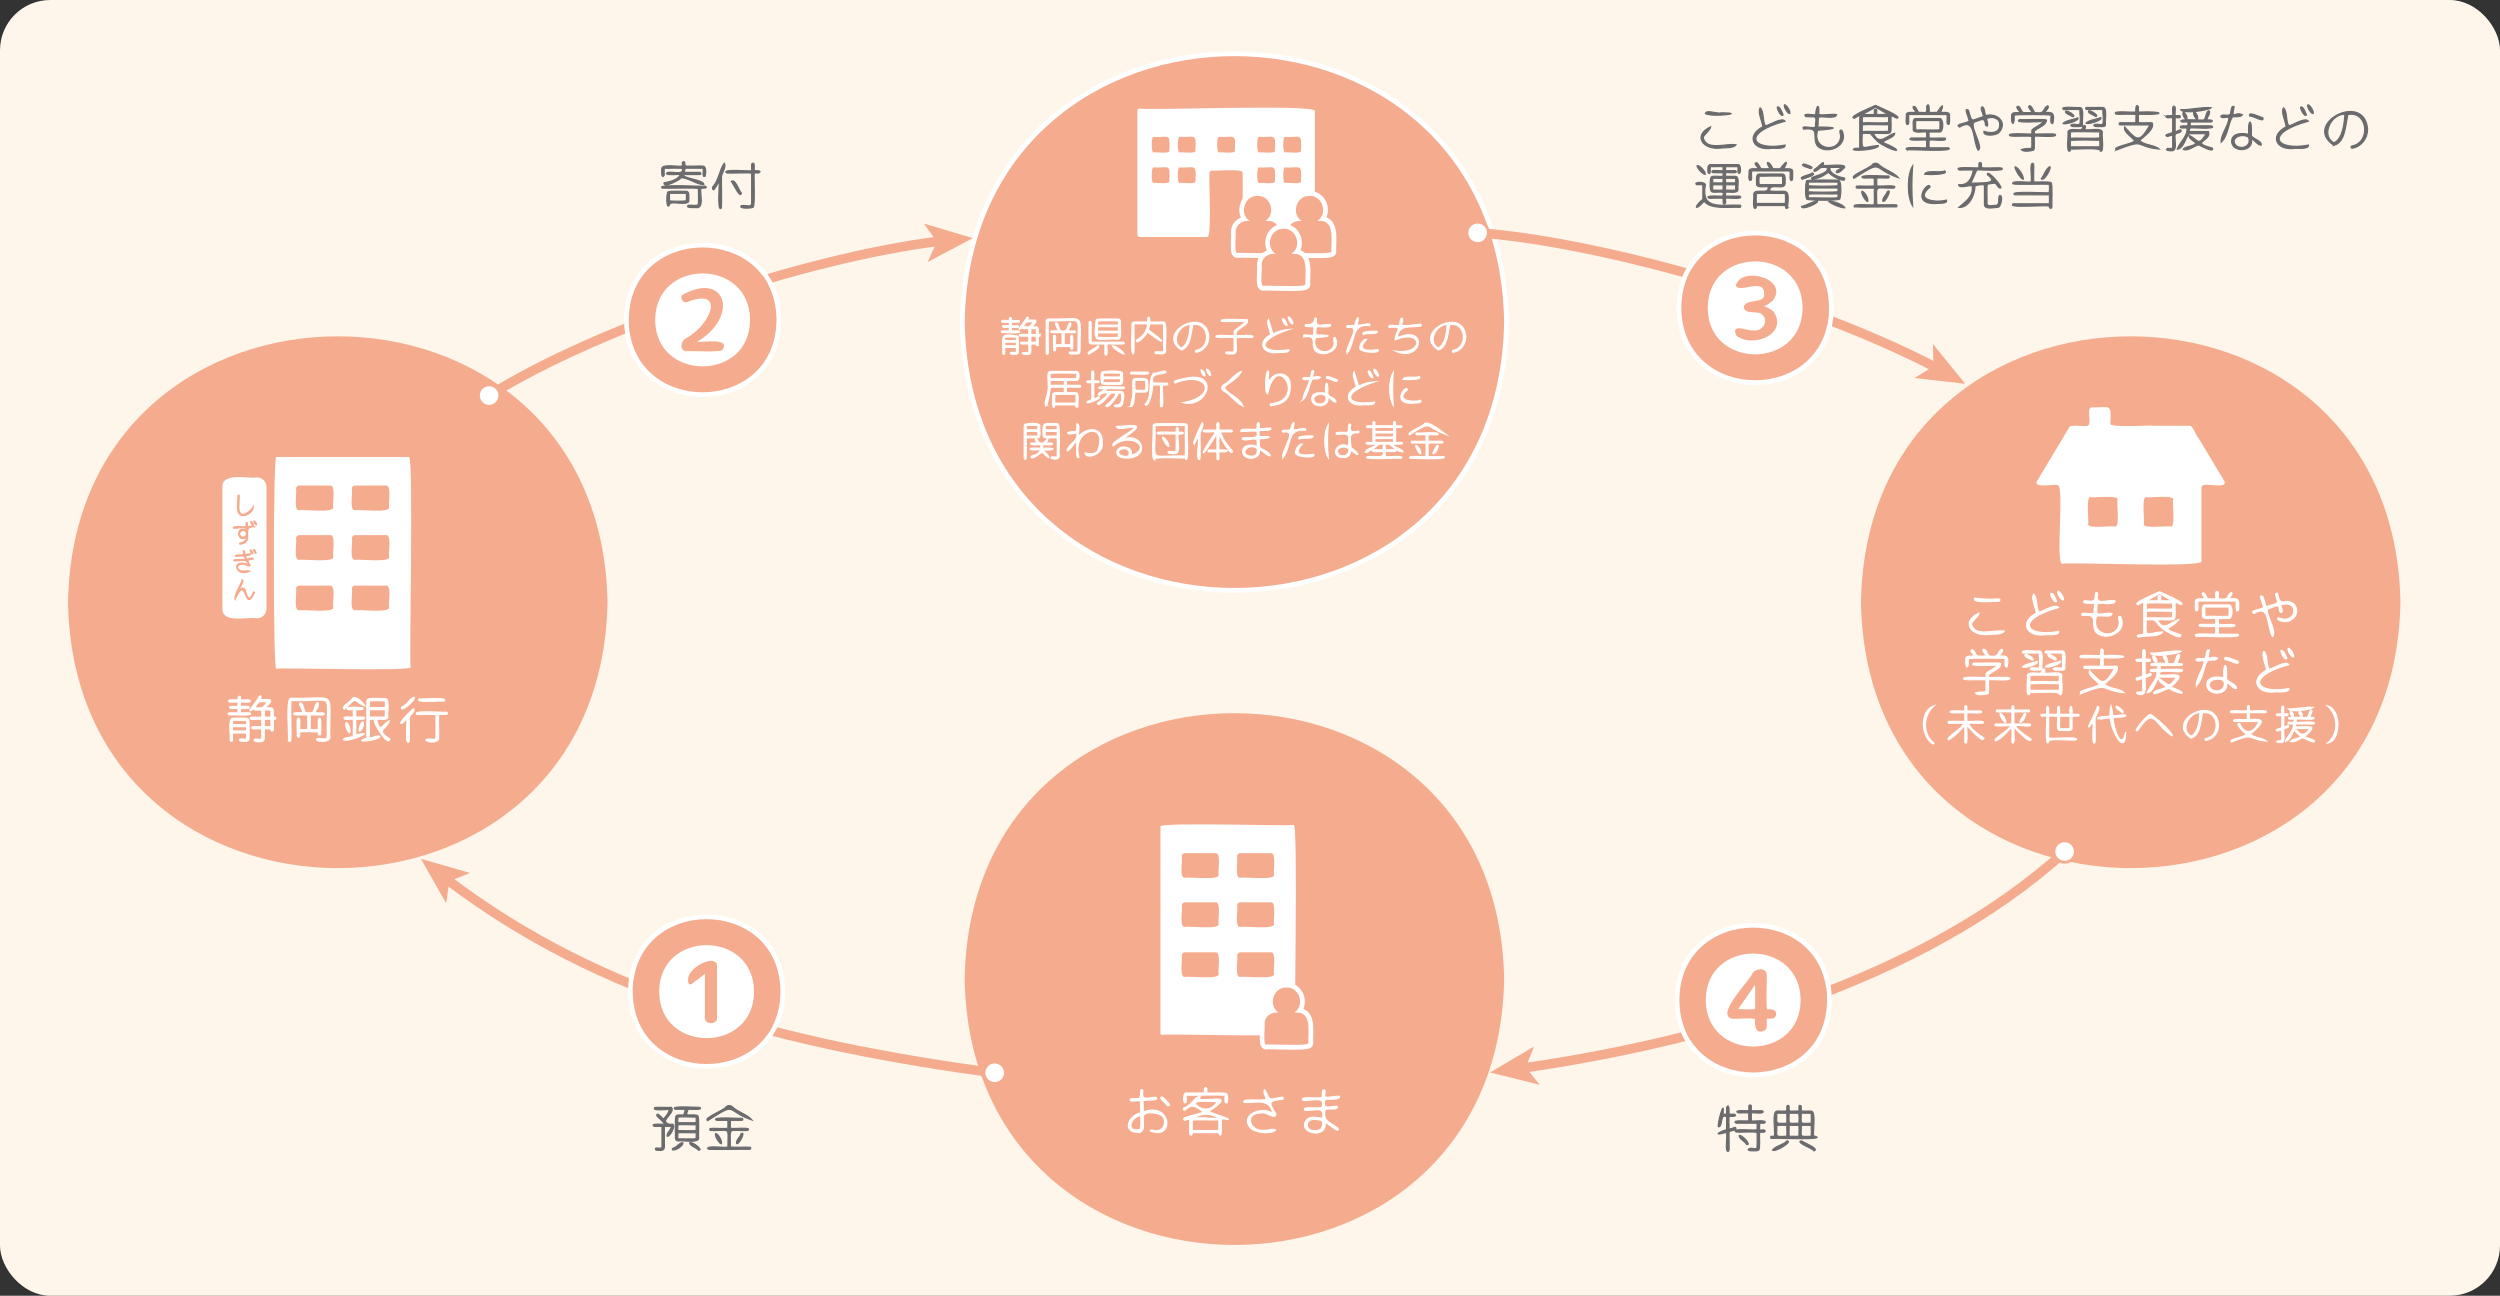 <?xml version="1.0" encoding="UTF-8"?><svg id="b" xmlns="http://www.w3.org/2000/svg" viewBox="0 0 525.47 272.35"><rect x="0" y="0" width="525.47" height="272.35" fill="#333333" stroke="none"/><g id="c"><rect width="525.47" height="272.35" rx="10.57" ry="10.57" style="fill:#fef6ea;"/><path d="M259.46,124.07c-27.09,0-56.54-17.64-57.19-56.38.66-38.75,30.11-56.39,57.19-56.39s56.54,17.64,57.19,56.38c-.66,38.75-30.11,56.4-57.19,56.4Z" style="fill:#f4ab8e;"/><path d="M259.46,11.8c28.03,0,56.06,18.63,56.69,55.89-.64,37.26-28.67,55.89-56.69,55.89s-56.06-18.63-56.69-55.89c.64-37.26,28.67-55.88,56.69-55.89M259.46,10.8v1-1c-14.91,0-28.86,5.05-39.28,14.22-11.75,10.33-18.11,25.08-18.41,42.65.3,17.61,6.66,32.35,18.41,42.69,10.43,9.17,24.38,14.22,39.28,14.22s28.85-5.05,39.28-14.22c11.75-10.33,18.11-25.08,18.41-42.65-.3-17.6-6.66-32.35-18.41-42.68-10.43-9.17-24.38-14.22-39.28-14.22h0Z" style="fill:#fff;"/><path d="M239.59,22.81c-.29,0-.53.24-.53.53v25.94c0,.29.24.53.53.53h14.12c1.15.54.27-13.2.53-13.45,0-.29.24-.53.53-.53.42.22,6.67-.55,6.42.53,0,0,0,12.91,0,12.91-.53,1.17,14.4.26,14.65.53.29,0,.53-.24.53-.53v-25.94c.07-1.53-36.24-.02-36.8-.53Z" style="fill:#fff;"/><path d="M245.79,31.63c.19.82-3.04.25-3.35.41-.48.19-.48-3.44,0-3.26,3.23.17,3.55-1.02,3.35,2.85Z" style="fill:#f4ab8e;"/><path d="M251.27,31.63c.19.82-3.04.25-3.35.41-.48.19-.48-3.44,0-3.26,3.23.17,3.55-1.02,3.35,2.85Z" style="fill:#f4ab8e;"/><path d="M259.55,31.63c.19.82-3.04.25-3.35.41-.48.19-.48-3.44,0-3.26,3.23.17,3.55-1.02,3.35,2.85Z" style="fill:#f4ab8e;"/><path d="M245.79,38.05c.19.82-3.04.25-3.35.41-.48.19-.48-3.44,0-3.26,3.23.17,3.55-1.02,3.35,2.85Z" style="fill:#f4ab8e;"/><path d="M251.27,38.05c.19.82-3.04.25-3.35.41-.48.19-.48-3.44,0-3.26,3.23.17,3.55-1.02,3.35,2.85Z" style="fill:#f4ab8e;"/><path d="M267.97,31.63c.19.82-3.04.25-3.35.41-.48.19-.48-3.44,0-3.26,3.23.17,3.55-1.02,3.35,2.85Z" style="fill:#f4ab8e;"/><path d="M273.44,31.63c.19.82-3.04.25-3.35.41-.48.19-.48-3.44,0-3.26,3.23.17,3.55-1.02,3.35,2.85Z" style="fill:#f4ab8e;"/><path d="M267.97,38.05c.19.82-3.04.25-3.35.41-.48.19-.48-3.44,0-3.26,3.23.17,3.55-1.02,3.35,2.85Z" style="fill:#f4ab8e;"/><path d="M273.44,38.05c.19.82-3.04.25-3.35.41-.48.19-.48-3.44,0-3.26,3.23.17,3.55-1.02,3.35,2.85Z" style="fill:#f4ab8e;"/><path d="M266.57,46.45c3.18-.07,2.22,4.43,2.35,6.37.35.77-8.68.17-8.85.35-.73.16-.19-4.1-.35-4.37-.08-3.32,4.87-2.16,6.85-2.35" style="fill:#fff; stroke:#fff; stroke-miterlimit:10;"/><path d="M265.81,53.73c-1.08,0-2.27-.03-3.29-.06-.75-.02-1.41-.04-1.85-.04-.17,0-.31,0-.39,0l-.15.03h-.09c-.18,0-.36-.07-.49-.21-.39-.41-.41-1.33-.32-3.37.02-.41.04-.91.03-1.1l-.03-.05v-.14c0-.76.26-1.44.79-1.97.4-.41.93-.69,1.52-.83-.55-.79-.72-1.83-.42-2.88.43-1.5,1.65-2.46,3.11-2.46h.21c1.46,0,2.68.97,3.11,2.46.3,1.04.14,2.07-.4,2.86.57.09,1.03.32,1.38.68,1.04,1.08.97,3.1.92,4.71-.02.49-.03.96-.01,1.32l.07.17-.16.31c-.21.31-.58.54-3.52.54h0Z" style="fill:#f4ab8e;"/><path d="M264.43,41.17c2.71,0,3.8,3.85,1.52,5.28h.62s.05,0,.07,0c3.11,0,2.14,4.44,2.28,6.38.13.32-1.34.4-3.12.4-1.88,0-4.09-.09-5.14-.09-.35,0-.57.01-.6.04-.01,0-.03,0-.04,0-.68,0-.14-4.1-.31-4.37-.02-1.46,1.23-2.38,2.58-2.38.13,0,.27,0,.4.03-2.29-1.43-1.19-5.28,1.52-5.28.03,0,.07,0,.1,0,.03,0,.07,0,.1,0M264.43,40.17h-.1s-.1,0-.1,0c-1.69,0-3.1,1.11-3.59,2.83-.27.95-.2,1.91.17,2.73-.43.18-.82.44-1.15.77-.61.62-.94,1.44-.93,2.32v.28s.04.05.04.05c0,.22-.02.62-.03.93-.1,2.16-.09,3.17.46,3.74.23.24.53.37.85.37h.1l.14-.02h.06c.08-.02.19-.02.33-.02.44,0,1.09.02,1.84.04,1.04.03,2.21.06,3.3.06,2.92,0,3.57-.2,3.94-.76.16-.23.22-.52.17-.79-.02-.34,0-.8.01-1.28.06-1.71.14-3.84-1.06-5.08-.29-.3-.62-.52-1-.66.35-.8.41-1.74.15-2.67-.49-1.72-1.9-2.83-3.59-2.83h0Z" style="fill:#fff;"/><path d="M277.5,46.45c3.18-.07,2.22,4.43,2.35,6.37.35.77-8.68.17-8.85.35-.73.16-.19-4.1-.35-4.37-.08-3.32,4.87-2.16,6.85-2.35" style="fill:#fff; stroke:#fff; stroke-miterlimit:10;"/><path d="M276.74,53.73c-1.08,0-2.27-.03-3.29-.06-.75-.02-1.41-.04-1.85-.04-.17,0-.31,0-.39,0l-.15.03h-.09c-.18,0-.36-.07-.49-.21-.39-.41-.41-1.33-.32-3.37.02-.41.04-.91.03-1.1l-.03-.05v-.14c0-.76.26-1.44.79-1.97.4-.41.93-.69,1.52-.83-.55-.79-.72-1.83-.42-2.88.43-1.5,1.65-2.46,3.11-2.46h.21c1.46,0,2.68.97,3.11,2.46.3,1.04.14,2.07-.4,2.86.57.09,1.02.32,1.38.68,1.04,1.08.97,3.1.92,4.71-.02.49-.03.96-.01,1.32l.07.17-.16.31c-.21.31-.58.54-3.52.54h0Z" style="fill:#f4ab8e;"/><path d="M275.36,41.17c2.71,0,3.8,3.85,1.52,5.28h.62s.05,0,.07,0c3.11,0,2.14,4.44,2.28,6.38.13.32-1.34.4-3.12.4-1.88,0-4.09-.09-5.14-.09-.35,0-.57.01-.6.04-.01,0-.03,0-.04,0-.68,0-.14-4.1-.31-4.37-.02-1.46,1.23-2.38,2.58-2.38.13,0,.27,0,.4.03-2.29-1.43-1.19-5.28,1.52-5.28.03,0,.07,0,.1,0,.03,0,.07,0,.1,0M275.36,40.17h-.1s-.1,0-.1,0c-1.69,0-3.1,1.11-3.59,2.83-.27.95-.2,1.91.17,2.73-.43.18-.82.44-1.15.77-.61.62-.94,1.44-.93,2.32v.28s.04.05.04.05c0,.22-.02.62-.03.93-.1,2.16-.09,3.17.46,3.74.23.24.53.37.85.37h.1l.14-.02h.06c.08-.02.19-.02.33-.02.44,0,1.09.02,1.84.04,1.04.03,2.21.06,3.3.06,2.92,0,3.57-.2,3.94-.76.16-.23.22-.52.17-.79-.02-.34,0-.8.01-1.28.06-1.71.14-3.84-1.06-5.08-.29-.3-.62-.52-1-.66.35-.8.41-1.74.15-2.67-.49-1.72-1.9-2.83-3.59-2.83h0Z" style="fill:#fff;"/><path d="M272.04,53.36c3.18-.07,2.22,4.43,2.35,6.37.35.77-8.68.17-8.85.35-.73.16-.19-4.1-.35-4.37-.08-3.32,4.87-2.16,6.85-2.35" style="fill:#fff; stroke:#fff; stroke-miterlimit:10;"/><path d="M271.27,60.64c-1.08,0-2.27-.03-3.28-.06-.75-.02-1.41-.04-1.85-.04-.17,0-.31,0-.4,0l-.15.03h-.09c-.18,0-.36-.07-.49-.21-.39-.41-.41-1.33-.32-3.37.02-.41.04-.92.03-1.1l-.03-.05v-.14c0-.76.26-1.44.79-1.97.4-.41.93-.69,1.52-.83-.55-.79-.72-1.83-.42-2.88.43-1.5,1.65-2.46,3.11-2.46h.21c1.46,0,2.68.97,3.11,2.46.3,1.04.14,2.07-.4,2.86.57.09,1.02.32,1.38.68,1.04,1.08.97,3.1.92,4.72-.02.49-.03.96-.01,1.32l.07.17-.16.31c-.21.31-.58.54-3.52.54h0Z" style="fill:#f4ab8e;"/><path d="M269.9,48.08c2.71,0,3.8,3.85,1.52,5.28h.62s.05,0,.07,0c3.11,0,2.14,4.44,2.28,6.38.13.32-1.34.4-3.12.4-1.88,0-4.09-.09-5.14-.09-.35,0-.57.01-.6.04-.01,0-.03,0-.04,0-.68,0-.14-4.1-.31-4.37-.02-1.46,1.23-2.38,2.58-2.38.13,0,.27,0,.4.03-2.29-1.43-1.19-5.28,1.52-5.28.03,0,.07,0,.1,0,.03,0,.07,0,.1,0M269.9,47.08h-.1s-.1,0-.1,0c-1.69,0-3.1,1.11-3.59,2.83-.27.95-.2,1.91.17,2.73-.43.18-.82.44-1.15.77-.61.62-.94,1.44-.93,2.32v.28s.04.05.04.05c0,.22-.02.62-.03.93-.1,2.16-.09,3.17.46,3.74.23.24.53.37.85.37h.1l.14-.02h.06c.08-.02.19-.02.33-.02.44,0,1.09.02,1.84.04,1.04.03,2.21.06,3.3.06,2.92,0,3.57-.2,3.94-.76.16-.23.22-.52.17-.79-.02-.34,0-.8.01-1.28.06-1.71.14-3.84-1.06-5.08-.29-.3-.62-.52-1-.66.35-.8.41-1.74.15-2.67-.49-1.72-1.9-2.83-3.59-2.83h0Z" style="fill:#fff;"/><path d="M210.63,69.91c-.85-.63,1.5-.18,1.53-.42.19-1.09-.62-.56-1.28-.68-.8-.59,1.23-.2,1.28-.42-.03-.06.08-.71-.07-.67-.15-.06-1.59.17-1.55-.18,0-.43,1.52.01,1.62-.25,0-.17-.07-.56.22-.55.29-.01.21.37.22.55-.06.17,1.46.03,1.5.07.85.64-1.46.19-1.5.43-.23,1.2.84.43,1.44.73.35.63-1.36.08-1.44.37.03.06-.07.71.07.67,0,0,1.5,0,1.5,0,1.03.73-3.5.2-3.54.35ZM213.23,74.08c.66.14.33-.63.41-.98.03-.18-2.3-.02-2.37-.07-.25.07.18,2.17-.49,1.26.2-3.18-1.14-4.42,3.11-3.65.28.11.09,2.9.14,3.15.12.95-.83.63-1.46.65-.72-.45.68-.39.65-.35ZM211.19,70.92c.04.07-.09.7.08.67,0,0,2.29,0,2.29,0,.15.02.04-.61.07-.67.01-.13-2.46-.13-2.45,0ZM213.57,72.67c.13.01.12-.75,0-.74-.07.05-2.4-.11-2.38.07.04.07-.09.7.08.67,0,0,2.29,0,2.29,0ZM218.48,70.3c.24-.01.26.39,0,.37-.06.02-.26-.05-.25.06,0,0,0,1.76,0,1.76,0,.25-.41.26-.41,0-.01-.05.04-.19-.05-.19,0,0-1.03,0-1.03,0-.22.32.08,1.75-.2,2.02-.45.54-3.09-.22-.71-.22.74.14.29-1.33.41-1.74-.08-.29-2.04.27-1.67-.38,1.23-.34,1.85.68,1.66-1.24-.02-.29-2.74.24-1.8-.45.05-.05,1.87.11,1.8-.08-.03-.05.08-1.21-.07-1.15-.22-.06-1.33.19-1.3-.24-1.85,1.43.69-1.37.91-2.03.07-.24.48-.15.39.09-.08.24-.25.33-.13.4,0,0,1.55,0,1.55,0,.88.54-1.86,1.65.15,1.42.97-.06.09,1.65.76,1.59ZM216.37,68.64c1.25-1.19.83-1-.56-.99-.29.26-.7.8-.77,1.05.1-.02,1.29.06,1.33-.06ZM217.82,70.22c-.04-.05.08-1.2-.07-1.15-.05.04-1.13-.08-1.08.07.04.06-.08,1.21.07,1.16.06-.04,1.13.09,1.08-.08ZM217.82,71.86c0-1.19.26-1.28-1.08-1.2-.12-.02-.12,1.29,0,1.27.05-.04,1.13.08,1.08-.07Z" style="fill:#fff; stroke:#fff; stroke-miterlimit:10; stroke-width:.25px;"/><path d="M220.26,74.42c-.12.12-.37.04-.36-.15,0,0,0-6.72,0-6.72,0-.27.22-.5.5-.5,7.86.2,6.59-1.74,6.61,6.4-.03.86-.06.93-.92.95-.1-.08-1.58.23-1.32-.37.44-.13,1.05.03,1.25-.02.57-.02.54,0,.57-.57-.13-7.87,1.47-5.75-6.19-6.02-.26.1.11,6.83-.13,6.99ZM221.5,70.54c.76-.44.11,1.82.44,1.91.05-.04,1.35.09,1.3-.07,0,0,0-2.38,0-2.38.07-.21-2.18-.02-2.23-.08-.84-.54,1.19-.34,1.35-.37.06-.55-.54-1.16-.52-1.63.68-.38.62,1.28,1.09,1.63,1.84.38,1.15-1.14,2.05-1.76.68,1.14-2.01,1.99.93,1.76.98.73-2.24.15-2.23.45.05.06-.1,2.49.07,2.45,0,0,1.22,0,1.22,0,.19.08.03-1.71.08-1.75.69-1.18.35,2.39.42,2.48,0,.28-.43.28-.42,0-.03-.07.06-.35-.07-.34-.08.05-3.12-.11-3.11.07.07.27-.05,1.35-.42.66.05-.15-.11-2.91.06-3.02Z" style="fill:#fff; stroke:#fff; stroke-miterlimit:10; stroke-width:.25px;"/><path d="M228.9,74.42c-.93-.3,1.67-1.29,1.81-1.75,1.04.14-1.22,1.36-1.81,1.75ZM236.15,71.92c1.13.78-3.57.14-3.47.45-.13.17.34,2.72-.37,2.21-.2-.09.07-2.22-.14-2.28-.26-.06-2.98.14-3.1-.15-.29.08-.09-4.23-.15-4.38,0-.27.44-.27.43,0,.07.07-.13,4.17.07,4.15,0,0,6.73,0,6.73,0ZM235,71.29c-4.5-.3-5.29,1.55-4.59-4.08.03-.31,4.39-.08,4.59-.15.27,0,.51.24.5.5-.19.45.48,3.83-.5,3.73ZM230.69,67.5c.05.06-.09.87.07.84,0,0,4.23,0,4.23,0,.17.04.04-.77.08-.84-.05-.14-4.35-.12-4.38,0ZM230.69,68.75c.05.06-.09.9.07.86.08-.08,4.33.15,4.31-.08-.05-.06.1-.9-.08-.86-.07.07-4.32-.13-4.3.07ZM230.69,70.86c.04.12,4.34.14,4.38,0-.05-.06.1-.95-.08-.9,0,0-4.23,0-4.23,0-.16-.04-.04.85-.07.9ZM236.27,74.43c-.69-.14-2.12-1.14-2.49-1.76.71-.01,2.28,1.1,2.49,1.76Z" style="fill:#fff; stroke:#fff; stroke-miterlimit:10; stroke-width:.25px;"/><path d="M238.28,74.33c-.8.77-.19-6.12-.37-6.15,0-.27.22-.51.5-.5,0,0,2.75,0,2.75,0,.17-.04.04-.67.08-.8.41-.73.49.43.43.73-.02.2,2.76,0,2.84.07,1.02-.2.28,5.32.5,5.72.1,1.39-.99.86-2.11.92-.79-.94,2.13.3,1.67-.92-.06-.07.12-5.36-.07-5.34,0,0-2.78,0-2.78,0-.16.36-.29.99-.3,1.32,3.93,2.8,3.49,3.26-.24.4-.04.42-2.47,2.98-2.34,1.72.73-.41,1.29-.89,1.68-1.43.31-.52.8-1.37.62-2.01-.05.07-2.85-.13-2.79.08-.06.16.12,6.08-.06,6.19Z" style="fill:#fff; stroke:#fff; stroke-miterlimit:10; stroke-width:.25px;"/><path d="M248.3,73.56c-5.58-3.64,5.2-9.38,5.79-2.84.02,1.6-1.01,3.01-2.58,3.32-.24.09-.37-.35-.1-.39,3.27-.6,2.74-6.06-.71-5.41-.45,2.28-.52,4.78-2.39,5.31ZM250.19,68.21c-2.46-.04-4.17,3.75-1.88,4.93,1.53-.76,1.77-3.37,1.88-4.93Z" style="fill:#fff; stroke:#fff; stroke-miterlimit:10; stroke-width:.25px;"/><path d="M255.73,70.94c-1.12-.8,3.54-.24,3.6-.4.24-.17-.14-1.05.28-1.16.73-.53,1.73-1.17,2.12-1.81-.14-.06-4.9.11-5-.06-.67-.73,5.36-.17,5.4-.34.75,1.26-3.05,1.93-2.21,3.37.07.14,4.36-.38,3.26.4-.07.05-3.37-.11-3.34.07-.23.81.69,3.69-.91,3.38-.05-.09-1.47.23-1.28-.38.55-.14,1.28.11,1.67-.09.15-.21.04-2.6.07-2.9.03-.18-3.61-.02-3.67-.07Z" style="fill:#fff; stroke:#fff; stroke-miterlimit:10; stroke-width:.25px;"/><path d="M268.18,74.12c-2.92.19-3.92-2.3-1.1-3.75-.16-1.08-.93-2.5-.47-3.25,1.62,4.75-.17,2.49,4.31,2.13-7.18,2.34-6.25,5.22,0,4.26.06.85-2.19.44-2.75.61ZM269.6,66.96c.44-.07.71.78.97,1.37-.36.46-1.19-1.18-.97-1.37ZM270.8,66.59c.46.04,1.14,1.26.89,1.52-.38-.02-1.08-1.18-.89-1.52Z" style="fill:#fff; stroke:#fff; stroke-miterlimit:10; stroke-width:.25px;"/><path d="M274.09,70.79c-.67-.85,1.84-.02,2-.39.03-.45.08-1.17.12-1.63-.26-.29-2.52.16-1.73-.55q1.78.2,1.87-1.32c.13-.13.39-.04.38.16-.48,2.07,1.4,1.01,2.9,1.15.56.83-2.48.33-2.9.49-.23.38-.1,1.23-.2,1.71,3.77,0,3.24.32-.04.55-1.09,3.4,3.7,3.99,3.93,1.19.11-.34-.44-1.36.22-1.19,1.34,2.57-2.27,4.32-4.13,2.82-1.2-1.49.68-3.38-2.43-2.98Z" style="fill:#fff; stroke:#fff; stroke-miterlimit:10; stroke-width:.25px;"/><path d="M283.11,74.32c-.34-1.8,3.38-6.17.09-5.47-.69-.6,1.06-.35,1.53-.46.4-1.68,1.13-2.51.54-.11.63.31,3.16-.76,2.61.17-4.02-.59-2.86,3.54-4.77,5.87ZM289.61,73.48c.88.94-4.43.68-3.78-.55-.05-.3.63-1.72,1.39-1.59-2.09,2.32-.07,2.53,2.39,2.14ZM286.54,70.29c-.62-.74,2.5-.71,2.98-.64-.15.78-2.11.21-2.98.64Z" style="fill:#fff; stroke:#fff; stroke-miterlimit:10; stroke-width:.25px;"/><path d="M292.04,68.77c-.7-.82,1.8-.06,2.12-.41.18-.27,0-1.35.5-1.52.43.27-.09,1.14-.08,1.52,1.14.23,2.67-.12,3.95-.22.24-.04.29.37.04.39-2.22.38-4.51-.44-4.92,2.46,6.66-2.91,5.34,5.33-.31,2.83,6.13.79,5.79-4.85-.1-2.38-.03-1.88,2.13-2.85-1.21-2.66Z" style="fill:#fff; stroke:#fff; stroke-miterlimit:10; stroke-width:.25px;"/><path d="M302.3,73.56c-5.58-3.64,5.19-9.38,5.79-2.84.02,1.6-1.01,3.01-2.58,3.32-.24.09-.37-.35-.1-.39,3.26-.6,2.74-6.06-.71-5.41-.45,2.28-.52,4.78-2.39,5.31ZM304.19,68.21c-2.46-.04-4.17,3.74-1.88,4.93,1.53-.76,1.77-3.37,1.88-4.93Z" style="fill:#fff; stroke:#fff; stroke-miterlimit:10; stroke-width:.25px;"/><path d="M219.95,85.26c-.91,0,.76-3.05.34-4.46.16-.44-.42-2.8.5-2.73,0,0,5.47,0,5.47,0,.74,0,.74,1.9,0,1.89-.05.06-2.17-.13-2.11.08.03.07-.08.99.07.95,0,0,2.74,0,2.74,0,.25,0,.26.4,0,.39-.07.06-2.83-.13-2.81.07.03.06-.08,1.13.07,1.08,0,0,1.86,0,1.86,0,.92-.07.36,2.4.5,2.85,0,.19-.24.29-.37.15-.15-.09.03-.4-.13-.43,0,0-4.34,0-4.34,0-.17.08.06.52-.27.5-.45.11-.12-2.4-.22-2.56-.05-.88,1.93-.38,2.38-.5.12.02.12-1.18,0-1.15,0,0-2.86,0-2.86,0-.22,1.37-.29,2.84-.84,3.88ZM220.71,78.51c.06.06-.1,1.14.08,1.09,0,0,5.46,0,5.46,0,.16.05.03-1.04.07-1.09-.04-.14-5.57-.17-5.62,0ZM220.71,80.04c.05.06-.1,1,.08.95,0,0,2.85,0,2.85,0,.16.04.04-.9.07-.95-.02-.15-2.98-.14-3.01,0ZM226.09,82.89c-.07.07-4.41-.13-4.39.07.06.05-.11,1.84.07,1.78,0,0,4.32,0,4.32,0,.15.05.13-1.9,0-1.85Z" style="fill:#fff; stroke:#fff; stroke-miterlimit:10; stroke-width:.25px;"/><path d="M228.61,80.43c-.67-.41.57-.4.78-.37.31-.11-.22-2.1.29-2.08.43-.07.13,1.83.22,2.01-.04.15.88.04.94.07.75.58-.87.22-.94.45,0,0,0,3.28,0,3.28.28.09.81-.34,1-.38,1.23.19-3.28,1.97-2.31.94.14-.09.69-.13.89-.39,0,0,0-3.45,0-3.45.04-.17-.8-.04-.86-.08ZM232.67,81.73c-.09.18-.5.42-.45.55,0,0,3.45,0,3.45,0,1.01.2.27,2.33.27,2.6-.33.86-.74.59-1.58.59-.82-.93,1.98.89,1.31-2.84-.1.03-.6-.08-.63.08-.23.67-2.33,3.62-2.6,2.54.74-.6,3.52-3.07,1.07-2.62-.49.46-2.6,3.23-2.87,2.14.75-.56,3.65-2.51,1.17-2.14-.39.07-.67.69-.97.38-.01-.54,1.18-.75,1.3-1.33-.15-.05-1.23.16-1.2-.18-.07-.48,5.14-.03,5.3-.18,1.02.76-3.56.14-3.56.41ZM235.45,80.78c-.23-.06-3.79.14-3.85-.15-.25-.39-.25-2.04,0-2.43.26-.19,4.61-.5,4.35.36-.12.45.36,2.26-.5,2.22ZM231.87,78.5c.04.06-.09.76.07.73.08-.07,3.58.13,3.57-.07-.04-.07.09-.77-.08-.74-.08.06-3.59-.13-3.56.08ZM231.87,80.35c.05.14,3.6.13,3.65,0-.05-.06.09-.8-.08-.76,0,0-3.49,0-3.49,0-.15-.04-.04.71-.07.76Z" style="fill:#fff; stroke:#fff; stroke-miterlimit:10; stroke-width:.25px;"/><path d="M237.71,85.45c-.16-.87.58-1.94.4-3.4.13-.45-.39-2.54.5-2.48,2.46-.02,2.81-.43,2.61,2.35,0,.27-.24.5-.5.49,0,0-2.12,0-2.12,0-.35,1.01,0,2.8-.9,3.04ZM241.27,78.22c1.11.79-3.37.25-3.44.4-.26,0-.26-.4,0-.4,0,0,3.44,0,3.44,0ZM238.54,80.01c-.08,2.64-.16,1.93,2.21,2.02.2.08.02-1.97.08-2.02.03-.13-2.32-.13-2.3,0ZM245.26,80.52c.73.45-.6.43-.84.4-.38.07.43,5.1-.43,4.57-.23-.14.11-4.47-.13-4.57-.05.05-1.63-.1-1.58.07.09,1.02-.97,5.2-1.62,3.98,1.77-1.68.43-4.53,1.78-6.53.95.14,2.45-.92,2.67-.22-1.18.76-3.3-.09-2.79,2.22,0,.16,2.86.02,2.94.06Z" style="fill:#fff; stroke:#fff; stroke-miterlimit:10; stroke-width:.25px;"/><path d="M246.99,80.49c-1.05-.56,2.46-.97,2.88-1.11,6.43-.99,3.9,6.48-1.16,5.26,7.59-1.37,5.06-6.88-1.72-4.15ZM252.46,77.72c.32-.09.99,1,.79,1.34-.4-.04-.96-1.11-.79-1.34ZM253.62,77.55c.44.05,1.03,1.18.81,1.38-.36,0-.99-1.08-.81-1.38Z" style="fill:#fff; stroke:#fff; stroke-miterlimit:10; stroke-width:.25px;"/><path d="M257.4,82.3c-.85-.46-.78-1.1.05-1.57.88-.36,2.09-2.17,3.44-2.66-.64,1.51-2.65,2.39-3.53,3.27.2,1.38,3.18,2.05,3.91,4.04-1.56-.72-2.91-2.7-3.87-3.08Z" style="fill:#fff; stroke:#fff; stroke-miterlimit:10; stroke-width:.25px;"/><path d="M266.44,82.73c-.71.2-.44-5.17.18-4.73.12.99-.19,2.13-.07,2.79.72-3.04,4.96-2.94,4.64.52-.02,2.59-1.44,3.68-4.01,3.96-.26.03-.29-.38-.04-.4,7.65-.73,1.22-11.45-.69-2.13Z" style="fill:#fff; stroke:#fff; stroke-miterlimit:10; stroke-width:.25px;"/><path d="M273.89,84.03c-.08-1.32,1.37-3.02,1.33-4.29-.63-.06-1.2.26-1.4-.15.22-.44.99-.1,1.51-.24.32-.13.29-2.18.82-1.26-.72,2.13.32.64,1.4,1.23-.29.5-1.44.25-1.75.39-.69,1.08-.79,3.35-1.93,4.33ZM275.7,83.86c.03-1.52,1.95-1.43,2.95-1.18-.26-2.66.62-3.01.43,0-.08.74,1.72.9,1.72,1.82-.58.19-1.29-1.09-1.7-.98.43,2.25-3.38,2.36-3.4.33ZM278.6,83.18c-1.09-.78-3.38.13-2.11,1.44,1.08.76,2.7-.02,2.11-1.44ZM281.08,79.84c.33.94-1.68-.37-2.25-.31-.43-.93,1.79.18,2.25.31Z" style="fill:#fff; stroke:#fff; stroke-miterlimit:10; stroke-width:.25px;"/><path d="M286.18,85.12c-2.92.19-3.92-2.3-1.1-3.75-.16-1.08-.93-2.5-.47-3.25,1.62,4.75-.17,2.49,4.31,2.13-7.18,2.34-6.25,5.22,0,4.26.06.85-2.19.44-2.75.61ZM287.6,77.96c.44-.07.71.78.97,1.37-.37.46-1.18-1.18-.97-1.37ZM288.8,77.59c.46.04,1.14,1.26.89,1.52-.38-.02-1.08-1.18-.89-1.52Z" style="fill:#fff; stroke:#fff; stroke-miterlimit:10; stroke-width:.25px;"/><path d="M292.84,85.18c-.98-1.57-.98-5.32,0-6.89-.17,2.05-.17,4.85,0,6.89ZM296.75,84.76c-4.49.1-1.1-4.19-.91-2.84-2.8,2.26,1.01,2.73,2.81,2.23.28.73-1.51.5-1.9.6ZM298.36,79.15c.72.77-2.95.63-3.47.59.28-.84,2.49-.19,3.47-.59Z" style="fill:#fff; stroke:#fff; stroke-miterlimit:10; stroke-width:.25px;"/><path d="M215.64,96.47c-.12.13-.37.04-.36-.15,0,0,0-6.77,0-6.77,0-.14.05-.25.14-.35.39-.19,3.21-.47,3.15.35-.14.46.39,2.52-.5,2.48-.07.05-2.39-.11-2.37.07-.05.14.1,4.27-.06,4.37ZM215.7,89.49c.04.07-.09.88.08.85,0,0,2.29,0,2.29,0,.15.03.04-.79.07-.85.01-.13-2.46-.13-2.45,0ZM215.7,90.75c.04.06-.09.96.08.92,0,0,2.29,0,2.29,0,.16.04.04-.86.07-.92.01-.13-2.46-.13-2.45,0ZM216.72,95.91c1.06-.32,2-.81,1.92-1.36-.13-.08-2.2.19-2.11-.17-.09-.37,2.02-.1,2.15-.18.12.01.12-.74,0-.73-.14-.07-2.11.19-2.03-.18-.04-.37,1.21-.06,1.35-.19-.02-.29-.63-.57-.33-.81.48-.09.57.73.9.84,0,0,.73,0,.73,0,.66-.75,1.45-1.44.61,0,.14.07,1.41-.17,1.34.17.08.37-1.89.11-2.03.18-.12-.01-.12.74,0,.73,3.09-.15,2.64.53-.08.35,1.53,1.31,2.12,2.69-.13.44-.06.08-2.43,2.03-2.3.92ZM222.14,89.06c1.01-.29.29,6.09.5,6.44.28,1.14-1.28,1.21-1.77.72.25-.45,1.12.05,1.29-.22.14-.19.03-3.6.06-3.9-.39-.36-3,.44-2.96-.58-.22-3.13.26-2.4,2.89-2.47ZM222.22,90.25c-.04-.06.09-.88-.08-.84,0,0-2.38,0-2.38,0-.15-.04-.04.78-.07.84-.03.15,2.57.15,2.54,0ZM222.22,91.59c-.04-.06.1-.96-.08-.92,0,0-2.38,0-2.38,0-.13-.02-.11,1.01,0,.99.06-.05,2.51.11,2.47-.07Z" style="fill:#fff; stroke:#fff; stroke-miterlimit:10; stroke-width:.25px;"/><path d="M224.27,94.77c.22-1.48,2.49-2.06,2.04-3.66-.46-.24-1.59.44-1.94-.12,1.45-.82,2.05.72,1.98-1.92.87.02.12,2.48.39,2.61,1.83-2.06,5.18-1.94,4.92,1.39.51,2.16-3.24,3.76-3.62,2.14.87.21,2.04.35,2.65-.43,2.54-6.43-5.62-4.88-3.9,1.34-.88.78-.31-3.28-.49-3.33-.57.13-1.17,1.81-2.05,1.98Z" style="fill:#fff; stroke:#fff; stroke-miterlimit:10; stroke-width:.25px;"/><path d="M234.01,93.71c-.92-.58,4.05-2.99,4.56-3.92-1.29-.14-3.59.76-3.91-.14,4.79-.37,6-.6,1.15,2.75,4.51-1.85,6.05,3.94.96,3.88-1.01-.02-1.99-.24-2.04-1.25.23-1.77,3.88-1.25,2.92.74,4.89-1.58-.09-5.13-3.64-2.06ZM237.2,95.82c.68-1.26-.82-1.88-1.75-1.29-1.08.86.68,1.68,1.75,1.29Z" style="fill:#fff; stroke:#fff; stroke-miterlimit:10; stroke-width:.25px;"/><path d="M242.71,96.58c-.87.63-.13-6.93-.36-7.02,0-.14.05-.25.15-.35-.03-.33,6.39-.06,6.57-.14.27,0,.51.22.5.5-.19-.08.47,8.9-.48,6.67-.19.14-6.77-.37-6.38.36ZM242.77,89.51c.23,8.02-1.78,6.15,6.29,6.34.22.04.01-6.28.08-6.34-.06-.16-6.31-.15-6.37,0ZM243.38,91.22c-1.19-.79,3.97-.13,3.85-.45-.05-.26,0-1.5.42-.76.03.07-.08.87.07.84.22-.03,1.51-.04.8.38-.07.04-.9-.08-.87.07-.27.76.71,4.27-.76,4.01-.18,0-.58-.01-1.21-.04-.25,0-.23-.39,0-.38.8,0,1.07.12,1.48-.04.13-.22.03-3.24.06-3.56.04-.18-3.79-.02-3.85-.07ZM245.67,93.87c-.44-.11-1.39-1.57-1.32-2,.56.06,1.51,1.5,1.32,2Z" style="fill:#fff; stroke:#fff; stroke-miterlimit:10; stroke-width:.25px;"/><path d="M251.07,93.22c-.81.63,1.41-4,1.64-4.39.45.58-.4,1.65-.47,2.35-.05.14.11,5.3-.06,5.4-1.24.61.75-7.44-1.11-3.35ZM259.04,94.82c-.18,1.51-2.68-3.23-2.83-3.62.06.07-.12,3.42.07,3.39,2.22-.16,2.22.53,0,.37-.24.09.2,2.41-.5,1.47.11-1.98-.05-1.38-1.71-1.47-.24,0-.25-.38,0-.37.06-.05,1.77.11,1.71-.08-.02-.02.04-3.32-.03-3.3-3.39,5.58-4.12,5.21-.23-.37.05-.28-3.49.31-2.45-.45.08-.06,2.72.13,2.71-.07.07-.18-.19-1.55.21-1.49.42-.06.14,1.31.22,1.49-.06.18,2.59.02,2.63.07.24,0,.25.4,0,.39,0,0-2.3,0-2.3,0,.26,1.3,1.4,2.73,2.49,4.04Z" style="fill:#fff; stroke:#fff; stroke-miterlimit:10; stroke-width:.25px;"/><path d="M260.86,90.66c-.41-.84,2.47-.2,3.28-.48.31-.27-.17-1.2.36-1.34.42.16.07.68.15,1.24.79.14,1.76-.13,2.4-.13.62.69-1.96.42-2.34.58-.19.37,0,1.05-.06,1.26,2.88-.21,2.79.3.09.45-.2.38.03,1.26-.03,1.72.35.52,2.05.89,2.29,1.83-.81.08-1.7-1.32-2.29-1.23.33,2.21-3.51,2.36-3.53.32.04-1.45,1.9-1.52,3.02-1.06.18-.14,0-.57.05-1.03.09-1.32-3.08.38-3.17-.72,1.21-.34,3.68.61,3.12-1.42-1.02-.18-2.31.1-3.35.02ZM262.99,95.9c1.06.02,1.34-.56,1.3-1.56-1.73-1.54-4.31,1.25-1.3,1.56Z" style="fill:#fff; stroke:#fff; stroke-miterlimit:10; stroke-width:.25px;"/><path d="M269.61,96.32c-.34-1.8,3.38-6.17.09-5.47-.69-.6,1.06-.35,1.53-.46.4-1.68,1.13-2.51.54-.11.63.31,3.16-.76,2.61.17-4.02-.59-2.86,3.54-4.77,5.87ZM276.11,95.48c.88.94-4.43.68-3.78-.55-.05-.3.63-1.72,1.39-1.59-2.09,2.32-.07,2.53,2.38,2.14ZM273.04,92.29c-.62-.74,2.5-.71,2.98-.64-.15.78-2.11.21-2.98.64Z" style="fill:#fff; stroke:#fff; stroke-miterlimit:10; stroke-width:.25px;"/><path d="M279.18,96.18c-.97-1.57-.97-5.32,0-6.89-.2,2.02-.2,4.88,0,6.89ZM283.42,93.84c.33-2.88,0-2.72-2.48-2.52-.68-.84,2.06-.16,2.48-.59.02-.35-.12-2.2.48-1.43-.35,1.66.3,1.46,1.67,1.32.15.11.07.33-.1.36-2.22-.18-1.61,1.4-1.48,3.16,1.52.88,2.26,2.41-.06.47-.12,1.03-.53,1.58-1.62,1.57-3.03-.1-1.2-3.82,1.12-2.35ZM283.5,94.4c-.89-1.01-3.29-.17-2.08,1.15.9.61,2.24.17,2.08-1.15Z" style="fill:#fff; stroke:#fff; stroke-miterlimit:10; stroke-width:.25px;"/><path d="M287.23,95.04c-.88-.46,2.02-1.08,2-1.68-.1-.08-2.86.25-1.93-.37.07-.04,1.31.09,1.27-.07,0,0,0-2.99,0-2.99.04-.16-1.12-.04-1.18-.07-.78-.49.92-.36,1.1-.37.16.03.05-.59.08-.66,0-.28.44-.28.43,0,.04.07-.08.68.07.66,0,0,3.76,0,3.76,0,.2-.06-.04-.69.13-.81.47-.31.36.51.37.74.08.22,1.97-.17,1.18.44-.07.04-1.21-.09-1.18.07,0,0,0,2.99,0,2.99.07.23,2.08-.18,1.27.44,0,0-1.93,0-1.93,0,.27.71,1.85.87,2.25,1.57-1.07.23-2.17-1.12-2.89-1.57,0,0-2.17,0-2.17,0-.75.6-1.52,1.28-2.65,1.68ZM290.66,96c.13.03.14-1.13,0-1.1-.13-.11-2.57.29-2.14-.31.08-.17,2.19.08,2.22-.13.04-.19-.14-.87.22-.86.35-.02.18.67.22.85-.03.19,2.03.01,2.1.07.94.6-1.92.29-2.02.36-.13-.03-.14,1.12,0,1.1.05.14,4.31-.36,3.26.36-.2-.15-7.3.3-7.3-.18-.2-.37,3.37-.11,3.45-.18ZM289,89.93c.04.06-.09.78.07.75,0,0,3.76,0,3.76,0,.15.03.04-.69.07-.75-.02-.13-3.89-.13-3.91,0ZM289,91.09c.04.06-.09.77.07.75.06-.06,3.88.13,3.83-.08-.04-.06.09-.77-.07-.75-.06.06-3.88-.13-3.83.08ZM289.08,92.99h3.76c.15.03.04-.68.07-.74.05-.21-3.77-.02-3.83-.08-.13,0-.11.83,0,.82Z" style="fill:#fff; stroke:#fff; stroke-miterlimit:10; stroke-width:.25px;"/><path d="M296.26,91.42c-.74-.59,2.8-1.68,3.21-2.43,1.2-.37,3.47,1.66,4.44,2.33-4.52-1.63-2.73-3.13-7.65.1ZM296.31,96.3c-.52-.68,3.24-.18,3.35-.32.14.05.15-2.89,0-2.86,0,0-2.87,0-2.87,0-.23,0-.24-.38,0-.37.06-.07,3,.14,2.95-.08,0,0,0-1.22,0-1.22.05-.18-1.9-.02-1.95-.07-.25,0-.25-.39,0-.38.11.17,5.01-.39,4.47.32-.09.17-2.04-.08-2.09.13.04.07-.09,1.35.08,1.3,0,0,2.87,0,2.87,0,.24,0,.24.38,0,.37-3.42.11-2.98-.83-2.95,2.79-.03.18,3.23.02,3.29.07,1.25.75-7,.31-7.16.32ZM298.63,95.43c-.45-.13-1.16-1.39-1.02-1.79.46,0,1.22,1.35,1.02,1.79ZM301.98,93.7c.96-.69-.4,2.28-.83,1.56.18-.56.64-1.06.83-1.56Z" style="fill:#fff; stroke:#fff; stroke-miterlimit:10; stroke-width:.25px;"/><path d="M316.15,205.79c-1.27,74.52-112.12,74.51-113.39,0,1.27-74.52,112.12-74.51,113.39,0Z" style="fill:#f4ab8e;"/><path d="M271.94,173.38c.93-.09.02,43.49.33,43.81.06.95-27.7.01-28.03.33-.18,0-.33-.15-.33-.33v-43.48c-.06-.95,27.69-.01,28.03-.33Z" style="fill:#fff;"/><path d="M256.15,194.19c.29,1.3-6.6.39-7.11.65-1.24.13-.42-3.95-.65-4.53,0-.36.29-.65.65-.65h6.46c1.24-.13.42,3.95.65,4.53Z" style="fill:#f4ab8e;"/><path d="M256.15,183.85c.29,1.3-6.6.39-7.11.65-1.24.13-.42-3.95-.65-4.53,0-.36.29-.65.65-.65h6.46c1.24-.13.42,3.95.65,4.53Z" style="fill:#f4ab8e;"/><path d="M267.79,194.19c.29,1.3-6.6.39-7.11.65-1.24.13-.42-3.95-.65-4.53,0-.36.29-.65.65-.65h6.46c1.24-.13.42,3.95.65,4.53Z" style="fill:#f4ab8e;"/><path d="M256.15,204.7c.29,1.3-6.6.39-7.11.65-1.24.13-.42-3.95-.65-4.53,0-.36.29-.65.65-.65h6.46c1.24-.13.42,3.95.65,4.53Z" style="fill:#f4ab8e;"/><path d="M267.79,204.7c.29,1.3-6.6.39-7.11.65-1.24.13-.42-3.95-.65-4.53,0-.36.29-.65.65-.65h6.46c1.24-.13.42,3.95.65,4.53Z" style="fill:#f4ab8e;"/><path d="M267.79,183.85c.29,1.3-6.6.39-7.11.65-1.24.13-.42-3.95-.65-4.53,0-.36.29-.65.65-.65h6.46c1.24-.13.42,3.95.65,4.53Z" style="fill:#f4ab8e;"/><path d="M272.65,212.84c3.18-.07,2.22,4.43,2.35,6.37.35.77-8.68.17-8.85.35-.73.16-.19-4.1-.35-4.37-.08-3.32,4.87-2.16,6.85-2.35" style="fill:#fff; stroke:#fff; stroke-miterlimit:10;"/><path d="M271.89,220.12c-1.08,0-2.27-.03-3.28-.06-.75-.02-1.41-.04-1.85-.04-.17,0-.31,0-.4,0l-.15.03h-.09c-.18,0-.36-.07-.49-.21-.39-.41-.41-1.33-.32-3.37.02-.41.04-.91.03-1.1l-.03-.05v-.14c0-.76.26-1.44.79-1.97.4-.41.93-.69,1.52-.83-.55-.79-.72-1.83-.42-2.88.43-1.5,1.65-2.46,3.11-2.46h.21c1.46,0,2.68.97,3.11,2.46.3,1.04.14,2.07-.4,2.86.57.09,1.02.32,1.38.68,1.04,1.08.97,3.1.92,4.72-.02.49-.03.96-.01,1.32l.07.17-.16.31c-.21.31-.58.54-3.52.54h0Z" style="fill:#f4ab8e;"/><path d="M270.51,207.56c2.71,0,3.8,3.85,1.52,5.28h.62s.05,0,.07,0c3.11,0,2.14,4.44,2.28,6.38.13.32-1.34.4-3.12.4-1.88,0-4.09-.09-5.14-.09-.35,0-.57.01-.6.04-.01,0-.03,0-.04,0-.68,0-.14-4.1-.31-4.37-.02-1.46,1.23-2.38,2.58-2.38.13,0,.27,0,.4.03-2.29-1.43-1.19-5.28,1.52-5.28.03,0,.07,0,.1,0,.03,0,.07,0,.1,0M270.51,206.56h-.1s-.1,0-.1,0c-1.69,0-3.1,1.11-3.59,2.83-.27.95-.2,1.91.17,2.73-.43.18-.82.44-1.15.77-.61.62-.94,1.44-.93,2.32v.28s.04.05.04.05c0,.22-.02.62-.03.93-.1,2.16-.09,3.17.46,3.74.23.24.53.37.85.37h.1l.14-.02h.06c.08-.02.19-.02.33-.02.44,0,1.09.02,1.84.04,1.04.03,2.21.06,3.3.06,2.91,0,3.57-.2,3.94-.76.16-.23.22-.52.17-.79-.02-.34,0-.8.01-1.28.06-1.71.14-3.84-1.06-5.08-.29-.3-.62-.52-1-.66.35-.8.41-1.74.15-2.67-.49-1.72-1.9-2.83-3.59-2.83h0Z" style="fill:#fff;"/><path d="M239.24,238.03c-3.42-.09-2.15-3.5.44-4.09.23-.51-.02-1.12.05-1.77.5-1.75-2.46,0-2.17-1.17,1.99-.32,2.18.6,2.21-1.89.16-.17.47-.05.46.19-.41,2.31,1.07,1.35,2.72,1.32.95.91-2.1.37-2.7.8,0,0,.03,1.45.03,1.45.05.16-.1.8.1.84,5.88-2.25,6.6,6.16,1.35,3.98.24-.39.89.07,1.24-.03,1.74.15,2.43-2.25,1.15-3.22-.75-.56-4.15-1.1-3.81.6-.07,1.08.47,3-1.08,2.98ZM239.69,234.46c-2.41.56-2.88,3.74-.03,2.92.21-.74.23-1.87.03-2.92ZM244.37,230.61c.37.38,2.23,1.98,1.01,1.78-.24-.43-2.24-1.91-1.01-1.78Z" style="fill:#fff; stroke:#fff; stroke-miterlimit:10; stroke-width:.25px;"/><path d="M248.96,235.46c-1.19-.7,3.79-1.26,3.93-1.79-1.56-1.04-2.15-1.82-3.82-.35-.26.19-.54-.3-.23-.43,1.54-.46,2.3-2.48,3.44-2.44-1.58,2.08,9.13-1.63,1.79,3.16.24.33,6.97,2.23,2.73,1.52-.31.03.31,5.1-.68,2.93,0,0-5.45,0-5.45,0-.13.17-.08.74-.52.43-.17.02-.04-3.14-.08-3.22-.24-.19-.75.17-1.11.19ZM257.93,231.75c-.72.47-.36-1.22-.44-1.47.03-.28-7.96,0-8.06-.1-.22-.06-.05,1.31-.1,1.39-.65,1.17-.87-2.08.09-1.83.11-.07,3.73.14,3.73-.09.02-.28-.15-1.36.45-.97.22.15-.09.99.18,1.06.29.07,3.94-.17,4.06.18.29.32.22,1.47.1,1.83ZM250.6,235.48c.07.06-.14,2.24.1,2.15.08-.08,5.52.16,5.49-.09-.07-.06.13-2.21-.09-2.15-.1.08-5.51-.16-5.5.09ZM250.95,234.92c-.09.09,5.12,0,5.12.03-1.88-1.03-3.2-.98-5.12-.03ZM251.19,231.94c1.46,1.83,3.65,1.39,4.72-.43-.37.15-4.87-.39-4.72.43Z" style="fill:#fff; stroke:#fff; stroke-miterlimit:10; stroke-width:.25px;"/><path d="M261.53,231.73c-.87-.95,3.6-.26,4.55-.64.25-.4-.81-1.58-.24-2.05,1.31,2.33.39,2.17,3.61,1.57.3-.07.39.41.09.46-2.88.24-3,.58-1.36,3.07-.13,1.36-2.17-.61-3.12-.21-3.71-.04-2.39,4.21.9,3.62.49.18,1.71-.49,2.18,0-1.14.93-3.93.45-4.95-.15-3.19-2.82,1.94-5.13,4.38-3.33,0,0,0-.01,0-.01-.81-3.37-3.4-2.22-6.03-2.33Z" style="fill:#fff; stroke:#fff; stroke-miterlimit:10; stroke-width:.25px;"/><path d="M273.82,231.27c-.74-.97,3.16-.28,4-.58.37-.33-.21-1.47.44-1.64.52.2.09.83.19,1.52,1.03.23,2.25-.28,3.1-.12,0,.91-2.39.39-3.02.66-.8,2.5,1.46,1.24,2.57,1.45.21.95-2.11.23-2.63.75-.34,2.5.85,2.35,2.8,3.88.27,1.4-2.48-1.56-2.75-1.17.42,3.67-6.38,2.03-3.73-.78.81-.71,2.26-.31,3.21-.19.51-2.87-1.89-1.41-3.74-1.68-.81-.92,2.86-.31,3.59-.58.92-2.72-2.49-1.2-4.03-1.52ZM276.42,237.67c1.2-.01,1.58-.5,1.6-1.69.03-.68-1.22-.63-1.6-.7-2.2-.24-2.14,2.61,0,2.4Z" style="fill:#fff; stroke:#fff; stroke-miterlimit:10; stroke-width:.25px;"/><path d="M504.54,126.58c-1.27,74.52-112.12,74.51-113.39,0,1.27-74.52,112.12-74.51,113.39,0Z" style="fill:#f4ab8e;"/><path d="M444.67,104.54c-6.9.06-5.61-1.2-5.68,5.68-.26,1.03,5.8.3,6.18.5-.21-.41.52-6.42-.5-6.18Z" style="fill:none;"/><path d="M456.44,104.54c-6.9.06-5.61-1.2-5.68,5.68-.26,1.03,5.8.3,6.18.5-.21-.41.52-6.42-.5-6.18Z" style="fill:none;"/><path d="M467.58,101.2c-1.35-2.19-4.16-6.99-5.48-9.14-.34-.22-1.28-2.7-1.82-2.56-1.89,0-5.67,0-7.54,0-.29-.23-9.64.55-9.16-.5.23-4.48-.1-3.23-3.93-3.39-1.34.14.33,3.75-1.01,3.9-.28.14-3.58-.27-3.66.24,0,0-6.87,11.45-6.87,11.45-.73,1.45,3.92.51,4.36.76,1.53-.18-.52,16.73,1.01,16.55.49-.45,29.37.89,29.24-.5,0,0,0-15.55,0-15.55.1-1.48,5.38.62,4.86-1.27Z" style="fill:#fff;"/><path d="M456.28,110.67c-.43-.23-5.86.54-5.68-.5.23-.43-.54-5.86.5-5.68.43.23,5.86-.54,5.68.5-.23.43.54,5.86-.5,5.68Z" style="fill:#f4ab8e;"/><path d="M444.58,110.67c-.43-.23-5.86.54-5.68-.5.23-.43-.54-5.86.5-5.68.43.23,5.86-.54,5.68.5-.23.43.54,5.86-.5,5.68Z" style="fill:#f4ab8e;"/><path d="M418.03,133.36c-3.82.45-5.91-2.75-2.07-4.49-.16.93-1.84,1.89-1.54,2.48.83,2.59,4.84.94,6.86,1.31-.63.84-2.53.56-3.26.7ZM418.22,125.95c.61.09,2.8-.41,1.96.42-.93-.04-5.9.5-5.14-.65,1.03.15,2.09.23,3.18.23Z" style="fill:#fff; stroke:#fff; stroke-miterlimit:10; stroke-width:.25px;"/><path d="M429.35,133.46c-3.57.23-4.79-2.81-1.34-4.59-.19-1.32-1.14-3.06-.57-3.97.89.74.43,2.94,1.16,3.77.67-.06,3.41-1.92,4.09-.97-9.27,2.51-7.06,6.33.03,5.02.08,1.04-2.68.54-3.36.74ZM431.09,124.71c.53-.08.87.96,1.18,1.67-.37.65-1.5-1.53-1.18-1.67ZM432.55,124.26c.51-.03,1.42,1.63,1.09,1.86-.46-.03-1.32-1.45-1.09-1.86Z" style="fill:#fff; stroke:#fff; stroke-miterlimit:10; stroke-width:.25px;"/><path d="M437.68,129.39c-.82-.92,2.03-.23,2.34-.37.23-.13.1-.95.18-1.2-.03-.08.18-1.04-.03-.99-.48-.07-2.95.15-2.01-.57,2.17.24,2.18.24,2.29-1.62.16-.16.48-.05.46.2-.63,2.67,1.93,1.06,3.71,1.47-.21,1.03-2.97.29-3.71.53-.27.35-.09,1.03-.2,1.54-.26,1.39,2.07.22,3.2.58-.09,1.09-2.85.11-3.28.64-1.28,4.25,4.48,4.85,4.81,1.45.13-.42-.54-1.66.27-1.46,1.63,3.14-2.77,5.28-5.05,3.44-1.47-1.82.83-4.13-2.96-3.65Z" style="fill:#fff; stroke:#fff; stroke-miterlimit:10; stroke-width:.25px;"/><path d="M449.34,127.08c-1.24-.34,4.1-2.44,4.55-2.7.5.26,5.79,2.39,4.55,2.7-.56-.13-1.28-.84-1.28-.21-.07.38.19,2.99-.17,3.23-.18.42-3.35-.03-3.49.25,1.2,2.59,2.84.27,4.44-.11-1.67,2.24-4.41,1.52.44,3.21.21,1.21-2.74-.62-3.32-.96-1.03-.61-1.6-1.52-2.27-2.22-.05.05-1.77-.11-1.68.1-.18,4.09-.05,2.66,3.42,2.44-.52,1.15-3.59.68-5.05,1.1-1-.58,1.14-.43,1.11-.66,0,0,0-6.35,0-6.35.46-.95-.71.09-1.25.17ZM453.83,124.76c-.71.55-2.21,1.19-2.62,1.54,0,0,2.33,0,2.33,0,.18.04.05-.79.09-.86,0-.34.54-.34.53,0,.03.07-.09.89.09.86.15.02,2.32-.04,2.46.02h.01c-1.08-.46-1.97-1.19-2.89-1.56ZM456.64,127.94c-.06-.07.11-1.25-.09-1.2-.09.08-5.45-.16-5.43.09.06.07-.12,1.26.1,1.2.08-.08,5.45.16,5.42-.09ZM456.64,129.77c-.06-.07.11-1.36-.09-1.31-.11.09-5.45-.18-5.43.1.06.07-.12,1.36.1,1.3.08-.08,5.45.16,5.42-.09Z" style="fill:#fff; stroke:#fff; stroke-miterlimit:10; stroke-width:.25px;"/><path d="M461.65,133.75c-1.38-.85,3.95-.33,3.98-.46.16.1.17-1.7,0-1.61-.05-.1-4.46.32-3.17-.44,0,0,3.17,0,3.17,0,.16.02.17-1.29,0-1.26-.53-.13-2.76.43-2.71-.6.11-.52-.36-2.27.61-2.23,0,0,4.93,0,4.93,0,.91-.13.91,2.97,0,2.84,0,0-2.1,0-2.1,0-.21-.06-.05,1.09-.1,1.17-.06.25,3.19.03,3.27.1,1.29.76-3.12.34-3.17.44-.17-.08-.17,1.69,0,1.61,0,0,3.98,0,3.98,0,1.65.99-8.82.25-8.69.46ZM461.89,128.32c-.77.52-.33-1.61-.44-1.85-.02-.96,1.49-.46,1.99-.64-.01-.38-.84-.89-.47-1.23.65-.08.7,1.05,1.16,1.27,0,0,1.51,0,1.51,0,.35-.14-.23-1.59.36-1.58.59,0,.02,1.44.36,1.58,2.61.25,1.3-.51,2.65-1.35.48.34-.52,1.01-.36,1.35,2.2-.23,1.92.44,1.89,2.27-.85,1.18-.32-1.7-.6-1.82,0,0-7.88,0-7.88,0-.26.1.07,1.85-.16,2ZM463.54,129.55c.1-.08,5.01.16,4.99-.09-.06-.06.12-1.95-.09-1.88,0,0-4.91,0-4.91,0-.16-.03-.15,1.99,0,1.97Z" style="fill:#fff; stroke:#fff; stroke-miterlimit:10; stroke-width:.25px;"/><path d="M473.75,128.94c-1.18-.64,1.55-.76,2.05-1.3-.4-1.45-1.16-2.83-.16-2.24.09.03.58,2.33.78,2.12,1.06-.6,2.84-.24,2.11-1.69-.09-.5-.53-1.26.16-1.13.78,3.44,1.38.68,3.44,2.26,1.89,2.09-.92,4.66-3.23,3.32-.21-.06-.22-.37-.02-.46,3.69,1.73,4.77-3.81.59-2.75-.27.33.61,1.46.04,1.66-.42,0-.3-.35-.44-.76-.03-1.46-1.82.01-2.52.04-.23,1.36,2.14,4.85,1.09,5.8-1.23-2.07-.41-7.01-3.89-4.87Z" style="fill:#fff; stroke:#fff; stroke-miterlimit:10; stroke-width:.25px;"/><path d="M412.96,142.86c-1.45-.88,4.38-.33,4.4-.47.18.04.05-.73.09-.8.51-.64,1.98-1.06,2.3-1.75-.02-.16-6.34.43-4.92-.46.16.06,5.57-.12,5.69.07.08,1.04-1.62,1.58-2.38,2.21-.23-.02-.22.71-.07.74.17.06,4.2-.13,4.32.07.7.81-4.21.24-4.32.4-.3.43.14,2.58-.26,2.94-.44.17-2.17.43-2.6-.12,2.51-.81,2.26,1,2.23-2.72.05-.26-4.4-.02-4.49-.1ZM421.9,140.09c-.74.49-.35-1.38-.44-1.63-.04-.19-7.7-.19-7.74,0,.22,2.17-.71,2.39-.52.06-.01-.89,1.25-.49,1.73-.64,0-.35-.91-.91-.55-1.3.67-.14.73,1.03,1.27,1.33,0,0,1.75,0,1.75,0,.13-.43-.93-1.02-.53-1.44.7-.1.81,1.25,1.29,1.44,2.34.34,1.43-.95,2.64-1.44.49.4-.69,1.18-.49,1.44,1.92-.26,1.82.64,1.59,2.18Z" style="fill:#fff; stroke:#fff; stroke-miterlimit:10; stroke-width:.25px;"/><path d="M425.25,137.27c-1.23-.84,3.25-.3,3.33-.44,1.13-.09.44,2.89.62,3.43-.02.64-.21.56-.86.59.1-.13-1.39.24-1.62-.27.3-.46,1.54-.05,1.52-.17.92.38.25-2.74.44-3.05.08-.26-3.37-.02-3.43-.1ZM425.1,140.18c.65-.69,2.31-.8,3.1-1.19.62.48-2.57,1.56-3.1,1.19ZM427.05,138.75c-.18-.29-1.49-.55-1.45-1.12.46-.35,2.61,1.21,1.45,1.12ZM426.58,145.96c-.92.69-.27-3.69-.45-3.87-.06-1.04,2.24-.46,2.77-.61.25-.09.26-.41.42-.69.5-.64.65.29.29.62.44.42,3.84-.55,3.76.68-.2.19.48,4.55-.45,3.87.41-.85-5.96-.26-6.19-.42-.16.05,0,.33-.14.42ZM426.66,142.03c.06.07-.11,1.29.09,1.23.1-.07,6.11.15,6.09-.09-.06-.08.12-1.3-.1-1.24-.09.09-6.13-.18-6.08.1ZM426.66,143.79c.06.07-.11,1.36.09,1.31,0,0,6,0,6,0,.22.06.05-1.24.1-1.31-.04-.17-6.14-.19-6.18,0ZM433.41,136.83c1.13-.09.44,2.89.62,3.43-.02.64-.21.56-.86.59.1-.13-1.39.25-1.62-.27.49-.54,1.66.04,1.9-.2.13-.02.02-2.9.06-3.01.08-.26-3.38-.02-3.44-.1-.28,0-.29-.44,0-.44,0,0,3.34,0,3.34,0ZM429.92,140.13c.65-.7,2.33-.81,3.1-1.19.61.49-2.62,1.58-3.1,1.19ZM431.88,138.71c-.18-.29-1.49-.55-1.45-1.12.45-.33,2.58,1.18,1.45,1.12Z" style="fill:#fff; stroke:#fff; stroke-miterlimit:10; stroke-width:.25px;"/><path d="M437.44,145.76c-1.15-.63,3.49-1.27,3.82-1.93-.5-.77-2.47-1.85-2.08-2.91,2.63,2.96,3.06,3.4,5.31-.42,0,0-6.27,0-6.27,0-.3,0-.3-.47,0-.46,0,0,3.21,0,3.21,0,.19.08.05-1.64.09-1.69.05-.23-4.04-.02-4.11-.09-1.45-.96,4.22-.19,4.11-.56-.06-.32,0-1.95.54-1,.04.1-.11,1.13.1,1.09,5.65-.23,5.66.7,0,.47-.21-.09-.05,1.64-.1,1.69-.02.22,2.79.02,2.88.09.64,1.22-1.62,2.83-2.6,3.7.7,1.01,3.12.92,4.1,1.84-5.45-.53-2.54-2.32-9.01.19Z" style="fill:#fff; stroke:#fff; stroke-miterlimit:10; stroke-width:.25px;"/><path d="M449.2,139c-.98-.71,1.1-.29,1.17-.56.02-.1-.07-1.79.07-1.82.89-.49.17,1.77.53,1.92.24.04,1.31-.16.95.4-.08.12-.82.05-.95.07-.22-.02-.02,2.75-.09,2.85.4.22,1.06-.67,1.28-.19,0,.6-1.02.41-1.28.87-.16,1.32.72,4.05-1.58,3.35-1.01-.95,1.45.21,1.07-1.11,0,0,0-2.07,0-2.07-.43-.17-.99.4-1.3.21-.44-.71.95-.39,1.3-.89,0,0,0-2.93,0-2.93.06-.21-1.09-.05-1.17-.1ZM451.31,145.6c.43-1.34,2.27-2.79,2.05-4.46-.2-.07-1.74.24-1.33-.37.62-.25,1.96.36,1.45-.89-.18-.06-1.44.18-1.41-.21-.17-.5,4.67-.1,4.8-.22.6-.31.39-1.78,1.11-1.94.55.45-.55,1.5-.38,1.94.25-.04,1.66-.02.87.43,0,0-4.29,0-4.29,0-.16.14-.18.77-.06.82.14.13,4.82-.28,4.66.22-.23.83-5.62-.68-4.89.97,2.6.21,6.38-1.04,2.4,2.51,4.13,1.52,2.22,1.84-.45.29-.88.28-1.8.89-2.96,1.12-1.06-.56,2.04-.92,2.36-1.41-.16-.51-1.74-1.07-1.4-1.74,1.85.99,1.82,2.32,3.62-.25.13-.23-3.67-.02-3.7-.09-.68.93-1.16,3.16-2.45,3.28ZM458.47,136.88c-.56.56-6.02,1.35-6.45.41,2.22.04,4.69-.65,6.45-.41ZM452.57,137.86c.43-.07,1.04,1.17.69,1.41-.4.05-.98-1.16-.69-1.41ZM454.83,137.76c.57-.18,1.25,2.13.37,1.35.03-.23-.77-1.03-.37-1.35Z" style="fill:#fff; stroke:#fff; stroke-miterlimit:10; stroke-width:.25px;"/><path d="M461.64,144.13c-.1-1.61,1.68-3.69,1.63-5.25-.77-.08-1.46.32-1.7-.19.26-.62,1.44.03,1.97-.4.26-.36.11-2.08.84-1.63-.62,3.08.05.87,1.75,1.69-.35.61-1.76.31-2.13.47-.85,1.32-.96,4.1-2.35,5.29ZM463.85,143.92c.03-1.86,2.39-1.74,3.61-1.44-.31-3.25.75-3.67.53.01-.1.91,2.1,1.1,2.1,2.22-.71.24-1.58-1.34-2.08-1.2.53,2.74-4.13,2.89-4.16.41ZM467.39,143.09c-1.33-.95-4.13.15-2.58,1.77,1.32.93,3.29-.03,2.58-1.77ZM470.42,139.01c.41,1.15-2.06-.46-2.75-.38-.53-1.14,2.2.22,2.75.38Z" style="fill:#fff; stroke:#fff; stroke-miterlimit:10; stroke-width:.25px;"/><path d="M477.75,145.46c-3.57.23-4.79-2.81-1.34-4.59-.19-1.32-1.14-3.06-.57-3.97.89.74.43,2.94,1.16,3.77.67-.06,3.41-1.92,4.09-.97-9.27,2.51-7.06,6.33.03,5.02.08,1.04-2.68.54-3.36.74ZM479.49,136.71c.53-.08.87.96,1.18,1.67-.37.65-1.5-1.53-1.18-1.67ZM480.95,136.26c.51-.03,1.42,1.63,1.09,1.86-.46-.03-1.32-1.45-1.09-1.86Z" style="fill:#fff; stroke:#fff; stroke-miterlimit:10; stroke-width:.25px;"/><path d="M405.99,156.18c-2.37-1.83-2.38-6.81.51-7.83-2.27,2.07-2.5,5.77-.03,7.83.13.31-.38.13-.49,0Z" style="fill:#fff; stroke:#fff; stroke-miterlimit:10; stroke-width:.25px;"/><path d="M409.58,155.51c-.99-.32,3.39-2.66,3.1-3.49,0,0-3.03,0-3.03,0-.24,0-.25-.4,0-.39,0,0,3.26,0,3.26,0,.18.06.02-1.69.07-1.74.02-.2-2.87,0-2.94-.07-1.04-.72,2.79-.25,2.87-.38.15.03.04-.85.07-.91.44-.77.48.56.43.83-.06.22,2.89.01,2.94.08,1.04.72-2.79.25-2.87.38-.12-.04-.13,1.85,0,1.81.12.15,3.91-.36,3.39.33-.09.16-3.04,0-3.17.06.5,1.11,1.89,2.17,3.31,3.14-.15,1.3-3.38-2.49-3.61-2.74-.16.07.42,4.8-.43,3.59.09-5.93.2-2.55-3.39-.5Z" style="fill:#fff; stroke:#fff; stroke-miterlimit:10; stroke-width:.25px;"/><path d="M419.48,155.74c-1.06-.28,3.33-2.48,3-3.19-.07-.13-4.09.36-3.03-.38,0,0,3.36,0,3.36,0,.18.05.02-2.41.07-2.47.02-.2-3.02,0-3.1-.07-.25.01-.25-.39,0-.39,0,0,3.02,0,3.02,0,.15.03.04-.65.07-.71.36-.69.51.35.43.64,0,.2,3.02,0,3.1.07.24,0,.25.4,0,.39,0,0-3.02,0-3.02,0-.17-.05-.02,2.4-.07,2.46-.02.22,3.35.01,3.43.08.72,1.52-7.25-1.79.17,3.2-.1,1.3-3.38-2.33-3.6-2.56-.14.09.39,4.37-.43,3.2.18-5.58-.07-1.91-3.39-.27ZM421.57,151.86c-.49-.14-1.28-1.46-1.17-1.92.49.05,1.37,1.46,1.17,1.92ZM425.44,150.05c.94-.58-.28,1.95-.82,1.81-.2-.54.68-1.18.82-1.81Z" style="fill:#fff; stroke:#fff; stroke-miterlimit:10; stroke-width:.25px;"/><path d="M429.18,150.53c-.8-.59.88-.27.99-.47.03-.2-.17-2.29.43-1.36.05.06-.1,1.48.07,1.43,1.63-.13,1.94.62,1.8-1.43.69-.96.27,1.34.5,1.43.06-.06,2.17.12,2.12-.07-.18-2.1.6-2.11.42,0-.06.15,1.25.04,1.3.07.84.54-1.04.38-1.22.4-.18-.04-.02,2.44-.07,2.49.07.9-2.09.37-2.54.5-1.02.05-.21-2.61-.58-3-.04.05-1.87-.11-1.8.07,0,0,0,4.48,0,4.48.03.37,6.38-.41,5.85.4-.14.34-6.48-.49-5.85.51-.87,1.38-.26-5.43-.43-5.4.03-.15-.93-.04-.99-.07ZM432.9,150.61c.06.05-.11,2.6.07,2.56.06-.06,2.16.12,2.12-.07-.07-.08.13-2.59-.08-2.56-.07.06-2.13-.12-2.11.07Z" style="fill:#fff; stroke:#fff; stroke-miterlimit:10; stroke-width:.25px;"/><path d="M440.3,156.16c-.77.6-.19-4.32-.36-4.43-2.53,3.34.68-1.96.93-3.27.88.15-.45,1.98-.51,2.52-.06.15.12,5.07-.06,5.18ZM446.8,153.94c-.12,5.51-3.26-.91-3.24-3.04-.14-.12-3.08.61-2.64-.1,3.88-.66,2.03.63,2.79-2.45.74,2.7-.45,2.11,2.89,1.88,1.14.55-2.39.53-2.45.61,0,1.6,1.62,7.49,2.65,3.1ZM446,149.8c-.36-.53-1.3-.79-1.24-1.31.29-.33,2.26,1.49,1.24,1.31Z" style="fill:#fff; stroke:#fff; stroke-miterlimit:10; stroke-width:.25px;"/><path d="M449.27,153.59c-1.27.45,2.26-3.6,2.72-3.41.62.11,5.14,4.17,4.51,4.48-3.91-2.61-3.62-6.36-7.23-1.07Z" style="fill:#fff; stroke:#fff; stroke-miterlimit:10; stroke-width:.25px;"/><path d="M460.53,155.15c-5.58-3.64,5.19-9.38,5.79-2.84.02,1.6-1.01,3.01-2.58,3.32-.24.09-.37-.35-.1-.39,3.26-.6,2.74-6.06-.71-5.41-.45,2.28-.52,4.78-2.39,5.31ZM462.42,149.8c-2.46-.04-4.17,3.74-1.88,4.93,1.53-.76,1.77-3.37,1.88-4.93Z" style="fill:#fff; stroke:#fff; stroke-miterlimit:10; stroke-width:.25px;"/><path d="M469.03,155.95c-.83-.65,2.98-.94,3.13-1.65-.54-.28-2.61-2.47-1.4-2.2,1.22,2.74,3.17,1.74,4.04-.46,0,0-5.13,0-5.13,0-1.1-.65,2.58-.3,2.63-.38.12.06.12-1.52,0-1.46,0,0-3.29,0-3.29,0-1.19-.78,3.45-.15,3.37-.46-.05-.26,0-1.6.44-.82.03.08-.09.92.08.89.06.15,4.4-.38,3.29.39-.07.06-3.4-.12-3.37.07.04.06-.09,1.45.08,1.39,4.21-.47,1.99,1.36.13,3.07.74.75,2.53.73,3.38,1.46-4.33-.45-2.29-1.85-7.37.15Z" style="fill:#fff; stroke:#fff; stroke-miterlimit:10; stroke-width:.25px;"/><path d="M478.65,150.42c-.79-.58.88-.24.95-.46.02-.08-.05-1.46.06-1.49.73-.4.14,1.45.44,1.57.16.05.85-.14.83.19.01.41-.82.01-.9.27,0,0,0,2.25,0,2.25.33.18.87-.55,1.04-.15,0,.49-.83.34-1.04.71-.18.65.51,2.93-.64,2.77-1.55-.06-.71-.45.18-.44.07-.21.02-1.9.04-2.18-.26-.12-.78.23-.93.2-.79-.42.65-.42.93-.76,0,0,0-2.39,0-2.39.05-.17-.9-.04-.95-.08ZM480.38,155.82c.35-1.1,1.86-2.28,1.67-3.65-.18,0-1.69.1-.96-.36.54-.01,1.45.2,1.06-.67-.15-.05-1.18.15-1.15-.17-.05-.45,3.91.01,4.03-.24.23-.26.57-2.17.94-1.27-.14.79-1.03,1.52.26,1.33.09,0,.17.09.17.18.15.39-3.58.07-3.68.17-.13.12-.15.63-.05.67.05.16,4.67-.39,3.64.36,0,0-3.69,0-3.69,0-.06-.03-.25.44-.13.61.08.08,3.64-.2,3.45.18-.11.83-1.07,1.28-1.49,1.87.26.38,2.78.72,1.83,1.14-.92-.2-1.63-.69-2.32-.91-.64.25-1.79,1.12-2.55.78.36-.59,1.74-.51,2.2-1.06-.28-.2-1.93-1.55-.86-1.33.88,1.4,2,1.01,2.66-.3-.01-.08-2.99,0-3.03-.03-.55.77-.95,2.58-2.01,2.68ZM486.24,148.69c-.84.48-4.48,1.11-5.27.33,1.82.03,3.84-.53,5.27-.33ZM481.41,149.49c.35-.06.85.96.57,1.15-.33.04-.8-.95-.57-1.15ZM483.26,149.41c.36-.05.87,1.03.57,1.23-.27.06-.82-.94-.57-1.23Z" style="fill:#fff; stroke:#fff; stroke-miterlimit:10; stroke-width:.25px;"/><path d="M489.21,156.18c2.47-2.06,2.23-5.76-.02-7.83,3.08.76,2.8,7.51.02,7.83Z" style="fill:#fff; stroke:#fff; stroke-miterlimit:10; stroke-width:.25px;"/><path d="M127.69,126.58c-1.27,74.52-112.12,74.51-113.39,0,1.27-74.52,112.12-74.51,113.39,0Z" style="fill:#f4ab8e;"/><path d="M53.99,129.96c-1.76-.36-7.35,1.18-7.25-2.02,0,0,0-25.57,0-25.57-.11-3.17,5.5-1.7,7.25-2.02,1.11,0,2.02.9,2.02,2.02v25.57c0,1.12-.9,2.02-2.02,2.02Z" style="fill:#fff;"/><path d="M51.19,108.36c-1.92.04-1.08-2.93-1.17-4.17,0-.17.27-.18.26,0,0,.58-.1,1.97-.1,2.56.13,2.57,2.38.92,3.07-.25-.01.94-1.17,1.86-2.07,1.86Z" style="fill:#f4ab8e; stroke:#f4ab8e; stroke-miterlimit:10; stroke-width:.27px;"/><path d="M53.53,110.69c-3.22,0,.23,3.11-3.01,3.7-.16.04-.23-.23-.05-.25.86-.14,1.38-.66,1.38-1.34-2.04,1.74-2.38-2.71-.08-1.29.19-1.24-2.38-.21-2.76-.56.28-.55,1.85.03,2.74-.32-.11-1.39.37-.75.25-.01.15.22,1.08-.24,1.53.08ZM50.57,112.72c.66.7,1.7-.39,1.04-1.04-.65-.65-1.73.38-1.04,1.04ZM52.88,109.64c.05.17.48.54.32.77-.18.12-.79-1.03-.32-.77ZM53.57,109.55c.18.28.3.49.37.63,0,.66-.95-.97-.37-.63Z" style="fill:#f4ab8e; stroke:#f4ab8e; stroke-miterlimit:10; stroke-width:.27px;"/><path d="M49.18,117.9c-.1-.55,1.83-.1,2.39-.38-.08-1.19-1.33-.43-2.09-.64.34-.69,2.21.48,1.64-1.1.36-.17.25.52.37.73.35.18.98-.29,1.21-.02-.53.46-1.5-.06-.87.96.29.22,1.34-.43,1.41.03-1.39.22-1.36.21-.67,1.37-.47.34-1.07-.42-1.64-.26-.99-.08-1.32.79-.62,1.25.53.42,1.62,0,2.21.22-3.16,1.42-4.09-2.89-.29-1.37h0c-.44-1.49-1.88-.69-3.05-.81ZM52.62,115.58c.22-.01.6.61.47.8-.19.02-.58-.59-.47-.8ZM53.64,116.26c-.07-.26-.48-.55-.33-.78.25-.09.8,1.07.33.78Z" style="fill:#f4ab8e; stroke:#f4ab8e; stroke-miterlimit:10; stroke-width:.27px;"/><path d="M49.42,125.96c-.19-1.04,1.11-2.89,1.52-4.08.42.41-.64,1.6-.77,2.34h.01c1.95-2.28,1.18,2.63,2.64,1.18.2-.04.44-1.41.68-.84-2.3,4.83-1.46-4.37-4.09,1.39Z" style="fill:#f4ab8e; stroke:#f4ab8e; stroke-miterlimit:10; stroke-width:.27px;"/><path d="M85.98,96.05c.98-.07,0,43.85.33,44.19.07.95-27.94.01-28.27.33-.64-.25-.62-44.27,0-44.52" style="fill:#fff;"/><path d="M70.05,117.04c.29,1.31-6.66.4-7.17.65-1.26.13-.43-3.99-.65-4.56,0-.36.29-.65.65-.65h6.52c1.26-.13.43,3.99.65,4.56Z" style="fill:#f4ab8e;"/><path d="M70.05,106.61c.29,1.31-6.66.4-7.17.65-1.26.13-.43-3.99-.65-4.56,0-.36.29-.65.65-.65h6.52c1.26-.13.43,3.99.65,4.56Z" style="fill:#f4ab8e;"/><path d="M81.79,117.04c.29,1.31-6.66.4-7.17.65-1.26.13-.43-3.99-.65-4.56,0-.36.29-.65.65-.65h6.52c1.26-.13.43,3.99.65,4.56Z" style="fill:#f4ab8e;"/><path d="M70.05,127.64c.29,1.31-6.66.4-7.17.65-1.26.13-.43-3.99-.65-4.56,0-.36.29-.65.65-.65h6.52c1.26-.13.43,3.99.65,4.56Z" style="fill:#f4ab8e;"/><path d="M81.79,127.64c.29,1.31-6.66.4-7.17.65-1.26.13-.43-3.99-.65-4.56,0-.36.29-.65.65-.65h6.52c1.26-.13.43,3.99.65,4.56Z" style="fill:#f4ab8e;"/><path d="M81.79,106.61c.29,1.31-6.66.4-7.17.65-1.26.13-.43-3.99-.65-4.56,0-.36.29-.65.65-.65h6.52c1.26-.13.43,3.99.65,4.56Z" style="fill:#f4ab8e;"/><path d="M48.17,150.26c-1.04-.77,1.83-.22,1.87-.52-.04-.08.09-.86-.09-.83,0,0-1.47,0-1.47,0-.98-.72,1.5-.24,1.56-.52-.04-.07.09-.86-.09-.83-.19-.08-1.95.21-1.89-.22,0-.53,1.86.02,1.98-.31-.04-.29.02-.9.45-.6.2.12-.06.63.16.69.19.09,2.03-.22,1.97.22,0,.53-1.93-.02-2.06.31.04.08-.09.86.09.83.18.08,1.8-.21,1.74.22.08.42-1.56.12-1.74.21-.18-.04-.05.75-.09.83-.08.21,1.87.03,1.92.09,1.34.82-4.32.29-4.32.43ZM51.35,155.35c.8.17.4-.77.5-1.2.05-.22-2.82-.02-2.89-.09-.31.08.22,2.65-.59,1.54.23-.54-.58-4.76.6-4.64.33.08,3.01-.19,3.2.18.35.14.11,3.55.18,3.84.15,1.16-1.02.77-1.78.79-.88-.54.84-.47.79-.43ZM48.85,151.49c.05.09-.11.86.1.83.07-.09,2.96.17,2.89-.1-.05-.08.1-.85-.09-.81-.09.07-2.93-.14-2.9.09ZM51.75,153.64c.15.02.14-.92,0-.9,0,0-2.8,0-2.8,0-.2-.04-.06.74-.1.81-.03.22,2.82.02,2.9.09ZM57.76,150.73c.29-.01.32.48,0,.45-.07.02-.32-.06-.31.08,0,0,0,2.15,0,2.15,0,.31-.5.32-.5,0-.02-.06.04-.24-.07-.23,0,0-1.25,0-1.25,0-.27.39.09,2.14-.24,2.48-.3.26-1.72.44-2-.08.08-.45.9-.1,1.13-.19.9.17.35-1.63.5-2.12-.1-.36-2.49.33-2.04-.46.02-.13,1.86-.04,1.95-.07.19.07.05-1.4.09-1.45-.09-.41-2.86.37-2.37-.48.12-.21,2.32.11,2.37-.17-.04-.06.1-1.48-.09-1.41-.27-.07-1.63.23-1.59-.3-2.27,1.75.85-1.68,1.11-2.49.62-.58.46.33.26.57.02.09,1.89,0,1.94.03.82.43-.82,1.34-.79,1.74,0,0,.98,0,.98,0,1.19-.07.11,2.01.92,1.95ZM55.17,148.71c1.55-1.5,1.04-1.19-.68-1.21-.35.32-.85.98-.95,1.29.12-.03,1.58.07,1.63-.08ZM56.96,150.63c-.05-.06.1-1.47-.09-1.41-.07.05-1.38-.1-1.32.09.05.07-.1,1.48.09,1.42.07-.05,1.39.12,1.32-.1ZM56.96,152.65c-.05-.07.1-1.52-.09-1.46-.07.05-1.39-.12-1.32.1.05.06-.1,1.52.09,1.45.07-.05,1.38.1,1.32-.09Z" style="fill:#fff; stroke:#fff; stroke-miterlimit:10; stroke-width:.25px;"/><path d="M61.04,155.77c-.15.15-.45.05-.44-.18.26-.43-.65-9.22.61-8.82,9.61.24,8.05-2.12,8.09,7.82.65,1.81-3.78,1.24-2.57.65,1.02-.11,2.13.55,2.06-.65-.21-9.71,1.92-6.99-7.57-7.36-.32.15.14,8.34-.16,8.54ZM62.56,151.03c.81-.56.31,2.02.44,2.24-.08.19,1.54.04,1.59.09.22.07.02-2.93.09-2.99.08-.26-2.66-.02-2.73-.1-1.03-.66,1.45-.41,1.65-.45.07-.67-.66-1.42-.64-1.99.83-.47.76,1.57,1.33,1.99,0,0,1.28,0,1.28,0,.67-.41.51-1.92,1.23-2.16.81,1.37-2.41,2.43,1.13,2.16,1.2.89-2.74.18-2.73.55.06.06-.13,3.06.09,2.99,0,0,1.5,0,1.5,0,.23.1.04-2.09.1-2.15.84-1.44.43,2.92.52,3.02,0,.34-.53.35-.52,0-.03-.09.08-.43-.09-.42-.1.06-3.81-.14-3.81.09.09.33-.07,1.65-.52.8.07-.18-.13-3.56.08-3.69Z" style="fill:#fff; stroke:#fff; stroke-miterlimit:10; stroke-width:.25px;"/><path d="M72.38,149.05c-.96-.41,1.49-1.61,1.72-2.29.66-.69,2.39,1.11,2.6,1.64-2.97-1.29-1.3-2.13-4.31.65ZM72.21,155.47c.19-.66,1.57-.27,2.06-.81,0,0,0-3.39,0-3.39-.14-.33-1.97.23-1.96-.32-.02-.55,1.82.01,1.96-.32-.05-.06.11-1.57-.1-1.48-.2-.05-1.24.17-1.22-.22-.08-.45,3.15-.22,3.29-.16.42.63-1.15.3-1.36.38-.21-.08-.05,1.43-.1,1.48.08.28,2.64-.23,1.63.55-.07.04-1.69-.1-1.63.09,0,0,0,3.23,0,3.23,4.95-1.3-1.55,1.67-2.56.97ZM73.47,154.03c-.49-.18-.99-1.8-.72-2.19.53.12,1.06,1.87.72,2.19ZM76.26,151.73c.37.26-.18,1.87-.69,1.96-.3-.14.22-1.87.69-1.96ZM81.94,155.34c-.25,1.72-3.35-2.98-3.29-4.06,0-.2-.83-.06-.94-.1-.23-.03-.02,3.78-.09,3.86.58.3,1.76-.74,2.22-.23-.24.86-6.25,1.44-2.73.34,0,0,0-7.71,0-7.71,0-.17.06-.31.18-.43.15-.38,3.31-.1,3.62-.18,1.15-.1.42,3.2.62,3.74.05,1.11-1.98.33-2.38.7.8,3.15,1.16.94,2.67.25-.62,2.05-3.01,1.65.11,3.82ZM77.63,147.38c.05.07-.11,1.4.09,1.35,0,0,3.2,0,3.2,0,.19.06.04-1.29.09-1.35-.04-.16-3.33-.15-3.38,0ZM77.71,150.73h3.2c.15.06.14-1.63,0-1.57,0,0-3.2,0-3.2,0-.16-.06-.14,1.63,0,1.57Z" style="fill:#fff; stroke:#fff; stroke-miterlimit:10; stroke-width:.25px;"/><path d="M84.5,152.03c-1.39.56,2.46-3.28,2.44-3.07.41.57-.76,1.24-.91,1.8-.06.19.12,5.06-.08,5.2-.92.75-.27-4.63-.45-4.76-.32.09-.67.65-1,.83ZM87.03,146.52c.61.49-3.13,3.58-2.6,2.1,1.18-.49,1.72-1.83,2.6-2.1ZM93.81,149.68c1.04.67-1.3.46-1.53.48-.25-.02,0,4.47-.09,4.55.32,1.56-1.93,1.43-2.73.88.25-.57,1.63.06,2.1-.29.21-.2.04-4.7.09-5.05-.05-.28-4.03.08-4.11-.16-.81-.88,6.2-.22,6.26-.41ZM93.29,147.37c-.15-.14-5.51.31-5.31-.24,0-.13.1-.25.23-.24.02.17,6.56-.46,5.08.48Z" style="fill:#fff; stroke:#fff; stroke-miterlimit:10; stroke-width:.25px;"/><path d="M137.53,236.76c-1.14-.74,1.97-.4,2.13-.47-.2-.53-1.01-1.09-1.58-1.72-.2-1.1,1.15.43,1.31.62.47-.27,1.17-1.35,1.32-1.96-.18-.14-3.7.39-3.12-.4.11-.2,3.36,0,3.52-.07.79.8-1.2,2.15-1.26,2.93.37.66.92.65,1.56.6.65.42-.59,2.59-1.15,2.56-.34-.58.98-1.47.8-2.09-.07.04-1.48-.1-1.42.09,0,0,0,3.78,0,3.78.15,1.37-.61,1.19-1.64,1.13-.29-.02-.35-.49-.02-.47.67-.01,1.29.32,1.16-.66,0,0,0-3.78,0-3.78.08-.19-1.54-.05-1.6-.09ZM143.52,240.2c.2.56-1.57,1.77-2.19,1.47-.08-.1-.01-.26.1-.31.88-.23,1.42-1.26,2.09-1.17ZM147.01,232.71c1.17.74-2.2.37-2.34.45-.17.15-.38.91-.29,1.19.34.06,2.05-.17,2.28.18.35.03.11,4.44.18,4.68.13,1.17-3.72.39-4.26.61-.33,0-.62-.27-.62-.61.07-.29-.17-4.59.18-4.68.28-.4,1.35.01,1.63-.27-.02-.19.36-.84.17-1.1,0,0-2.02,0-2.02,0-1.47-.89,5.11-.29,5.09-.45ZM146.23,234.78c-.09.09-3.79-.18-3.75.1.05.07-.11,1.16.09,1.11,0,0,3.66,0,3.66,0,.16.02.14-1.22,0-1.21ZM146.32,237.57c-.05-.08.11-1.2-.09-1.16-.09.09-3.79-.18-3.75.1.05.07-.11,1.19.09,1.14.1-.07,3.76.14,3.75-.09ZM146.32,239.29c-.05-.07.11-1.25-.09-1.2-.1.07-3.76-.15-3.75.09.05.07-.11,1.25.09,1.2.1-.07,3.76.14,3.75-.09ZM146.81,241.76c-.4-.57-1.77-.84-1.86-1.55.45-.43,3.11,1.62,1.86,1.55Z" style="fill:#6b6a6d; stroke:#6b6a6d; stroke-miterlimit:10; stroke-width:.25px;"/><path d="M148.74,235.55c-1.08-.56,3.52-2.16,3.93-2.97.36-.28.84-.28,1.2,0,1.14,1.15,3.3,1.7,4.22,2.85-5.83-2-2.93-3.97-9.35.12ZM148.8,241.51c-.57-.93,4.11-.06,4.2-.48.04-4.44.55-3.27-3.61-3.41-.29.01-.29-.46,0-.45.07-.08,3.67.17,3.61-.1,0,0,0-1.49,0-1.49.06-.22-2.32-.02-2.39-.09-1.46-.91,5.32-.29,5.3-.46.3,0,.3.47,0,.46-.07.07-2.45-.14-2.39.09,0,0,0,1.49,0,1.49-.09.39,4.92-.37,3.61.55-4.18.13-3.64-1.01-3.61,3.41-.04.23,3.94.02,4.03.09.31-.01.32.47,0,.46-.24-.09-8.54.15-8.75-.07ZM151.63,240.44c-.5-.07-1.46-1.79-1.24-2.19.56,0,1.49,1.65,1.24,2.19ZM155.74,238.33c1.14-.84-.33,2.32-.9,2.06-.28-.63.78-1.45.9-2.06Z" style="fill:#6b6a6d; stroke:#6b6a6d; stroke-miterlimit:10; stroke-width:.25px;"/><path d="M139.2,39.55c-1.58-.98,9.14-.23,9.02-.45.89.65-.91.31-.89.55-.28,1.03.84,4.37-1.16,3.98-.06,0-2.37.13-1.45-.51.87,0,1.47.14,1.99-.04.21-.26.04-3.05.09-3.43.05-.26-7.52-.02-7.6-.1ZM148.23,37.01c-.86.49-.17-1.53-.54-1.65,0,0-3.62,0-3.62,0-.15.12-.25.77-.14.88,0,0,3.18,0,3.18,0,.28,0,.29.44,0,.44,0,0-3.37,0-3.37,0-.58.79,4.17,1.07,4.22,2.09-1.42.13-3.18-1.41-4.82-1.4-.14.4-3.74,2.29-3.58,1.06,1.68-.29,3.16-.86,3.42-1.75-.16-.1-3.01.24-2.9-.22.34-.8,3.79.64,3.34-1.01,0-.23-3.61-.02-3.71-.09-.22-.08-.05,1.4-.1,1.46-.62,1.04-.54-1.02-.52-1.3-.13-1.18,3.7-.41,4.24-.62.23-.07-.04-.7.17-.84.51-.35.48.45.46.75,0,.23,3.62.02,3.73.09.88,0,.64,1.59.53,2.1ZM144.79,42.09c.11,1.42-4.19-.11-4.06.97-.77,1.3-.63-2.59-.35-2.68.14-.36,3.49-.11,3.79-.18.89-.03.56,1.37.62,1.89ZM144.27,42.18c-.06-.07.12-1.62-.1-1.55,0,0-3.36,0-3.36,0-.19-.07-.04,1.49-.09,1.55.04.16,3.51.15,3.54,0Z" style="fill:#6b6a6d; stroke:#6b6a6d; stroke-miterlimit:10; stroke-width:.25px;"/><path d="M150.12,39.78c-.3.31-.5-.3-.29-.51,1.21-1.29,1.41-3.62,2.39-4.96.54.71-.48,1.99-.57,2.81-.07.18.13,6.53-.07,6.66-.93.8-.25-5.49-.45-5.59-.35.42-.63,1.16-1.01,1.6ZM152.63,36.29c-.76-.86,5.19-.23,5.27-.41.25-.09-.06-1.35.17-1.5.71-.46.38,1.15.45,1.41-.03.2,1.93-.09.96.57-.09.05-.98-.1-.96.09-.09.74.2,6.53-.18,7.05.04.3-3.5.46-2.45-.3,1.29-.11,2.17.59,2.1-.79,0,0,0-5.96,0-5.96-.1-.3-5.22.1-5.36-.16ZM155.83,40.6c-.22,1.32-1.77-2.1-2.11-2.49.84-.58,1.55,1.87,2.11,2.49Z" style="fill:#6b6a6d; stroke:#6b6a6d; stroke-miterlimit:10; stroke-width:.25px;"/><path d="M320.18,224.48c36.93-5.32,83.39-17.85,113.91-45.54" style="fill:none; stroke:#f4ab8e; stroke-miterlimit:10; stroke-width:2px;"/><polygon points="313.18 225.42 323.62 228.01 320.69 224.33 322.44 219.96 313.18 225.42" style="fill:#f4ab8e;"/><path d="M435.45,180.67c.93-.82,1.03-2.25.2-3.18-.82-.93-2.25-1.03-3.18-.2-.93.82-1.03,2.25-.2,3.18s2.25,1.03,3.18.2Z" style="fill:#fff;"/><path d="M435.65,180.9c-1.06.93-2.68.83-3.61-.23s-.83-2.68.23-3.61,2.68-.83,3.61.23.83,2.68-.23,3.61,1.06-.93,0,0ZM432.66,177.51c-.81.71-.89,1.95-.17,2.76.71.81,1.95.89,2.76.18s.89-1.95.17-2.76c-.71-.81-1.95-.89-2.76-.17-.81.71.81-.71,0,0Z" style="fill:#f4ab8e;"/><path d="M361.65,31.13c-3.82.45-5.91-2.75-2.07-4.49-.16.93-1.84,1.89-1.54,2.48.83,2.6,4.84.94,6.86,1.31-.62.83-2.52.56-3.26.7ZM361.84,23.71c5.54.02-1.82,1.02-3.39.17.18-.95,2.45.13,3.39-.17Z" style="fill:#6b6a6d; stroke:#6b6a6d; stroke-miterlimit:10; stroke-width:.25px;"/><path d="M371.87,31.23c-3.57.23-4.79-2.81-1.34-4.59-.19-1.32-1.14-3.06-.57-3.97.89.74.44,2.94,1.15,3.77.68-.06,3.41-1.92,4.09-.97-9.27,2.51-7.06,6.33.03,5.02.08,1.04-2.68.54-3.36.74ZM373.61,22.47c.53-.08.87.96,1.18,1.67-.37.65-1.5-1.53-1.18-1.67ZM375.07,22.02c.51-.03,1.42,1.63,1.09,1.86-.46-.03-1.32-1.44-1.09-1.86Z" style="fill:#6b6a6d; stroke:#6b6a6d; stroke-miterlimit:10; stroke-width:.25px;"/><path d="M379.1,27.16c-.89-1.28,3.05.53,2.48-1.01.41-2.26-.39-1.38-2.04-1.65-.92-.86,2.05-.25,2.08-.37.13-2.13.87-2.52.65-.09.94.32,2.45-.16,3.77.04-.21,1.03-2.97.29-3.71.53-.29.47-.12,1.5-.24,2.09,4.63,0,4,.39-.04.67-1.28,4.25,4.49,4.85,4.81,1.45.13-.42-.54-1.66.27-1.46,1.63,3.14-2.77,5.28-5.05,3.44-1.47-1.82.83-4.13-2.96-3.65Z" style="fill:#6b6a6d; stroke:#6b6a6d; stroke-miterlimit:10; stroke-width:.25px;"/><path d="M389.65,24.85c-1.24-.34,4.1-2.44,4.55-2.7.5.26,5.79,2.39,4.55,2.7-.56-.13-1.28-.84-1.28-.21-.07.38.19,2.99-.17,3.23-.18.42-3.35-.03-3.49.25,1.2,2.59,2.84.27,4.44-.11-.05.94-2.03,1.28-2.53,1.91,4.65,1.91,3.19,2.43-.35.34-1.03-.61-1.6-1.52-2.27-2.22-.05.05-1.77-.11-1.68.1-.18,4.09-.05,2.66,3.42,2.44.03.83-4.52,1.21-5.31.9.12-.58,1.26-.11,1.36-.46,0,0,0-6.35,0-6.35.46-.95-.71.09-1.25.17ZM394.14,22.53c-.72.55-2.2,1.18-2.62,1.54,0,0,2.33,0,2.33,0,.18.04.05-.79.09-.86,0-.34.54-.34.53,0,.03.07-.09.89.09.86.15.02,2.33-.04,2.46.02h.01c-1.08-.46-1.97-1.19-2.89-1.56ZM396.96,25.71c-.06-.07.11-1.25-.09-1.2-.09.08-5.45-.16-5.43.09.06.07-.12,1.26.1,1.2.08-.08,5.45.16,5.42-.09ZM396.96,27.53c-.06-.07.11-1.36-.09-1.31-.11.09-5.45-.18-5.43.1.06.07-.12,1.36.1,1.3.08-.08,5.45.16,5.42-.09Z" style="fill:#6b6a6d; stroke:#6b6a6d; stroke-miterlimit:10; stroke-width:.25px;"/><path d="M400.86,31.51c-1.38-.85,3.95-.33,3.98-.46.16.1.17-1.7,0-1.61-.05-.1-4.46.32-3.17-.44,0,0,3.17,0,3.17,0,.16.02.17-1.29,0-1.26-.53-.13-2.77.43-2.71-.6.11-.52-.36-2.27.61-2.23,0,0,4.93,0,4.93,0,.91-.13.91,2.97,0,2.84,0,0-2.1,0-2.1,0-.21-.05-.05,1.09-.1,1.17.03.29,3.32-.06,3.42.16.51.87-3.34.06-3.42.46.05.06-.11,1.6.1,1.52,0,0,3.98,0,3.98,0,1.65.99-8.82.25-8.69.46ZM401.11,26.08c-.77.52-.33-1.61-.44-1.85-.02-.96,1.49-.46,1.99-.64-.01-.38-.84-.89-.47-1.23.65-.08.7,1.05,1.16,1.27,1.46-.08,1.74.48,1.61-1.32.62-1.02.55.93.53,1.22-.08.21,1.59.05,1.65.1.88-1.33,1.7-2.3.74,0,.51.07,1.93-.29,1.89.6-.04.24.21,2.8-.52,1.66-.07-.07.13-1.87-.09-1.82,0,0-7.88,0-7.88,0-.26.1.07,1.85-.17,2ZM402.76,27.31c.1-.08,5.01.16,4.99-.09-.06-.06.12-1.95-.09-1.88,0,0-4.91,0-4.91,0-.16-.03-.15,1.99,0,1.97Z" style="fill:#6b6a6d; stroke:#6b6a6d; stroke-miterlimit:10; stroke-width:.25px;"/><path d="M411.86,26.71c-1.18-.64,1.55-.75,2.05-1.3-.4-1.45-1.16-2.83-.16-2.24.8,2.97.61,2.02,3.04,1.38.31-.4-.76-1.77-.19-2.09.56-.02.54,1.45.76,1.84,2.29-.71,4.73,1.39,2.84,3.51-.48.71-3.52.94-3.2-.21,1.32.45,3.31.48,3.31-1.35.12-1.46-1.79-1.9-2.78-1.29.11.35.64,2.14-.2,1.36-.12-1.86-.92-1.08-2.11-.73-1.82.2,1.97,5.47.55,5.99-1.23-2.07-.41-7.01-3.89-4.87Z" style="fill:#6b6a6d; stroke:#6b6a6d; stroke-miterlimit:10; stroke-width:.25px;"/><path d="M422.58,28.62c-1.45-.88,4.38-.33,4.4-.47.18.04.05-.73.09-.8.51-.64,1.98-1.06,2.3-1.75-.02-.16-6.34.43-4.92-.46.16.06,5.57-.12,5.69.07.07,1.04-1.62,1.58-2.38,2.21-.23-.02-.22.71-.07.74.17.06,4.2-.13,4.32.07.71.81-4.21.24-4.32.4-.3.43.14,2.58-.26,2.94-.44.17-2.18.43-2.6-.12,2.51-.81,2.26,1,2.23-2.72.05-.26-4.4-.02-4.49-.1ZM431.52,25.85c-.74.49-.35-1.38-.44-1.63-.04-.19-7.7-.19-7.74,0,.22,2.17-.71,2.39-.52.06-.01-.89,1.25-.49,1.73-.64,0-.35-.91-.91-.54-1.3.66-.14.73,1.03,1.26,1.33,0,0,1.75,0,1.75,0,.13-.43-.93-1.02-.53-1.44.7-.1.81,1.25,1.29,1.44,2.34.34,1.43-.95,2.64-1.44.49.4-.69,1.18-.49,1.44,1.92-.26,1.82.64,1.59,2.18Z" style="fill:#6b6a6d; stroke:#6b6a6d; stroke-miterlimit:10; stroke-width:.25px;"/><path d="M433.77,23.03c-1.23-.84,3.25-.3,3.33-.44,1.13-.09.44,2.89.62,3.43-.02.64-.21.56-.86.59.1-.13-1.39.24-1.62-.27.3-.46,1.53-.05,1.52-.17.92.38.25-2.74.44-3.05.08-.26-3.37-.02-3.43-.1ZM433.61,25.95c.65-.69,2.31-.8,3.1-1.19.62.48-2.57,1.56-3.1,1.19ZM435.57,24.52c-.18-.29-1.49-.55-1.45-1.12.46-.35,2.61,1.21,1.45,1.12ZM435.1,31.73c-.92.69-.27-3.69-.45-3.87-.06-1.05,2.24-.46,2.77-.61.25-.09.26-.41.42-.69.5-.64.65.29.29.62.44.42,3.84-.55,3.76.68-.2.19.48,4.55-.45,3.87.41-.85-5.96-.26-6.19-.42-.15.05,0,.33-.14.42ZM435.17,27.8c.06.07-.11,1.29.09,1.23.1-.07,6.11.15,6.09-.09-.06-.08.12-1.3-.1-1.24-.09.09-6.13-.18-6.08.1ZM435.17,29.56c.06.07-.11,1.36.09,1.31,0,0,6,0,6,0,.22.06.05-1.24.1-1.31-.04-.17-6.14-.19-6.18,0ZM441.93,22.59c1.13-.09.44,2.89.62,3.43-.02.64-.21.56-.86.59.1-.13-1.39.24-1.62-.27.27-.47,1.54-.04,1.52-.17.92.38.25-2.74.44-3.05.08-.26-3.38-.02-3.44-.1-.28,0-.29-.44,0-.44,0,0,3.34,0,3.34,0ZM438.44,25.89c.65-.7,2.33-.81,3.1-1.19.61.49-2.62,1.58-3.1,1.19ZM440.4,24.47c-.18-.29-1.49-.55-1.45-1.12.45-.33,2.58,1.18,1.45,1.12Z" style="fill:#6b6a6d; stroke:#6b6a6d; stroke-miterlimit:10; stroke-width:.25px;"/><path d="M444.85,31.52c-1.15-.63,3.49-1.27,3.82-1.93-.5-.77-2.47-1.85-2.08-2.91,2.63,2.97,3.07,3.4,5.31-.42,0,0-6.27,0-6.27,0-.3,0-.3-.47,0-.46,0,0,3.21,0,3.21,0,.19.08.05-1.64.09-1.69.05-.23-4.04-.02-4.11-.09-1.44-.96,4.22-.19,4.11-.56-.06-.32,0-1.95.54-1,.04.1-.11,1.13.1,1.09,5.65-.23,5.66.7,0,.47-.21-.09-.05,1.64-.1,1.69-.02.22,2.79.02,2.88.09.64,1.22-1.62,2.83-2.6,3.7.7,1.01,3.12.92,4.1,1.84-5.45-.53-2.54-2.32-9.01.19Z" style="fill:#6b6a6d; stroke:#6b6a6d; stroke-miterlimit:10; stroke-width:.25px;"/><path d="M455.51,24.76c-.98-.71,1.1-.29,1.17-.56.09-.21-.24-1.96.25-1.89.61-.03.01,1.83.35,1.99.2.06,1.04-.17,1.01.23.01.5-1,.02-1.1.33,0,0,0,2.75,0,2.75.41.22,1.06-.67,1.28-.19,0,.6-1.02.41-1.28.87-.22.8.63,3.58-.78,3.39-.23.07-1.6-.08-.8-.5.39,0,.8.11,1.02-.05.09-.25.02-2.32.04-2.67-.31-.15-.96.28-1.13.24-.97-.51.79-.51,1.13-.92,0,0,0-2.93,0-2.93.06-.21-1.09-.05-1.17-.1ZM457.62,31.36c.43-1.34,2.27-2.79,2.05-4.46-.2-.07-1.75.24-1.33-.37.62-.25,1.96.36,1.45-.89-.18-.06-1.44.18-1.41-.21-.18-.5,4.67-.1,4.8-.22.6-.31.39-1.78,1.11-1.94.55.45-.55,1.5-.39,1.94.25-.04,1.66-.02.87.43,0,0-4.29,0-4.29,0-.16.14-.18.77-.05.82.15.06,4.49-.12,4.6.07.69.77-4.58.21-4.66.37-.08-.04-.31.53-.17.75,0,0,4.01,0,4.01,0,.72,2.09-4.18,2.2.81,3.47.42,1.16-2.48-.48-2.87-.67-.87.12-2.26,1.44-3.27.96.39-.73,2.29-.6,2.67-1.34-.38-.4-1.68-1.04-1.4-1.64,1.89.96,1.87,2.48,3.58-.34,0,0-3.65,0-3.65,0-.68.93-1.16,3.16-2.45,3.28ZM464.79,22.65c-.56.56-6.02,1.35-6.45.41,2.22.04,4.69-.65,6.45-.41ZM458.89,23.63c.43-.07,1.04,1.17.69,1.41-.41.05-.98-1.16-.69-1.41ZM461.14,23.53c.43-.06,1.06,1.26.69,1.51-.28.14-1.03-1.22-.69-1.51Z" style="fill:#6b6a6d; stroke:#6b6a6d; stroke-miterlimit:10; stroke-width:.25px;"/><path d="M466.85,29.9c-.1-1.61,1.68-3.69,1.63-5.25-.77-.08-1.46.32-1.7-.19.26-.62,1.44.03,1.97-.4.25-.36.11-2.08.84-1.63-.62,3.1.05.86,1.76,1.69-.35.61-1.76.31-2.13.47-.85,1.32-.96,4.1-2.35,5.29ZM469.06,29.69c.04-1.86,2.39-1.74,3.61-1.44-.31-3.25.75-3.67.53.01-.1.91,2.1,1.11,2.1,2.22-.71.24-1.58-1.34-2.08-1.2.53,2.74-4.13,2.89-4.16.41ZM472.61,28.85c-1.33-.95-4.13.15-2.58,1.77,1.32.93,3.3-.03,2.58-1.77ZM475.63,24.77c.41,1.15-2.06-.46-2.75-.38-.53-1.13,2.2.22,2.75.38Z" style="fill:#6b6a6d; stroke:#6b6a6d; stroke-miterlimit:10; stroke-width:.25px;"/><path d="M481.87,31.23c-3.57.23-4.79-2.81-1.34-4.59-.19-1.32-1.14-3.06-.57-3.97.89.74.44,2.94,1.15,3.77.68-.06,3.41-1.92,4.09-.97-9.27,2.51-7.06,6.33.03,5.02.08,1.04-2.68.54-3.36.74ZM483.61,22.47c.53-.08.87.96,1.18,1.67-.37.65-1.5-1.53-1.18-1.67ZM485.07,22.02c.51-.03,1.42,1.63,1.09,1.86-.46-.03-1.32-1.44-1.09-1.86Z" style="fill:#6b6a6d; stroke:#6b6a6d; stroke-miterlimit:10; stroke-width:.25px;"/><path d="M490.57,30.55c-6.82-4.45,6.35-11.47,7.07-3.46.03,1.95-1.24,3.68-3.16,4.06-.3.11-.45-.43-.12-.47,3.99-.73,3.35-7.41-.87-6.61-.55,2.79-.64,5.84-2.93,6.49ZM492.88,24c-3.01-.05-5.09,4.58-2.3,6.03,1.87-.93,2.16-4.12,2.3-6.03Z" style="fill:#6b6a6d; stroke:#6b6a6d; stroke-miterlimit:10; stroke-width:.25px;"/><path d="M356.67,38.84c-1.08-.63,2.03-.78,1.76.14-.93,5.32,3.57,3.95,7.25,4.14.31-.02.27.48-.02.46-2.32-.12-5.98.53-7.48-1.27-1.92,2.19-2.32,1.28-.25-.45h-.01v-2.94c.06-.19-1.18-.05-1.24-.09ZM356.69,34.79c.54-.09,1.84,1.28,1.76,1.87-.52,0-1.81-1.32-1.76-1.87ZM362.62,42.79c-.62.4-.42-.76-.45-1.03.03-.27-2.85-.01-2.95-.1-1.24-.74,2.78-.35,2.85-.44.8-1.55-1.84-.39-2.39-1.01-.31-.47-.3-2.51,0-2.98.29-.44,2.23.06,2.49-.27-.04-.08.1-.7-.1-.66-.07-.02-2.21.06-2.19-.07-.5-.7,2.02-.23,2.19-.36.2.03.06-.66.1-.75.04-.24-2.52-.01-2.6-.09-.27.05.16,2.24-.59,1.18.04-.49-.21-1.64.61-1.62,0,0,5.6,0,5.6,0,.94-.24.74,2.72.11,1.62-.06-.06.12-1.25-.1-1.18,0,0-2.41,0-2.41,0-.18-.04-.05.67-.09.74.04.27,2.08-.04,2.2.16.46.79-2.11.09-2.2.46.03.09-.09.69.09.67,0,0,1.91,0,1.91,0,1.04-.06.47,2.18.61,2.72.06,1.02-1.98.49-2.52.62-.14,0-.15.83,0,.82.15.06,2.93-.12,3.03.07.56.75-2.89.22-3.03.37-.25.09.05.98-.17,1.13ZM360,37.57c.04.08-.1.9.09.87.07-.06,2.16.13,2.08-.1-.05-.08.11-.9-.1-.86-.05.05-2.15-.12-2.07.09ZM360.09,39.96c.06-.05,2.16.12,2.08-.09-.05-.08.11-1.07-.1-1.02,0,0-1.98,0-1.98,0-.15-.01-.14,1.12,0,1.11ZM364.71,37.48c-.05.05-2.1-.12-2.01.09.04.08-.1.9.09.87,0,0,1.92,0,1.92,0,.17.02.16-.98,0-.96ZM364.81,39.87c-.05-.08.11-1.07-.1-1.02-.06.06-2.1-.13-2.01.1.05.07-.1,1.06.09,1.01.06-.05,2.1.12,2.02-.09Z" style="fill:#6b6a6d; stroke:#6b6a6d; stroke-miterlimit:10; stroke-width:.25px;"/><path d="M368.08,37.85c-.78.51-.36-1.53-.46-1.78-.02-.88,1.36-.54,1.87-.6.12-.3-.57-.7-.59-1.1.58-.68.82.85,1.36,1.1.04-.02,1.78.04,1.79-.03-1.26-1.76-.16-1.69.58-.04.01.15,1.44.05,1.54.08,1.01-1.42,1.96-2.18.77,0,.51.06,1.89-.27,1.86.6-.03.26.19,2.72-.54,1.6-.07-.07.13-1.81-.09-1.75,0,0-7.92,0-7.92,0-.26.09.07,1.79-.17,1.94ZM375.73,43.73c-.54.35-.36-.38-.54-.53,0,0-5.96,0-5.96,0-.19.06.02.42-.16.53-.88.63-.3-2.7-.46-2.91.14-1.43,3.42.28,2.99-1.57-.54-.11-2.44.38-2.4-.62.09-.52-.32-2.09.62-2.06,0,0,4.77,0,4.77,0,.93-.03.54,1.53.62,2.06-.24,1.51-3.29-.36-3.28,1.49,3.52.49,4.3-1.26,3.79,3.61ZM375.18,42.77c.16.02.15-2.13,0-2.11-.1.08-6.04-.15-6.03.09.06.06-.13,2.1.09,2.02,0,0,5.94,0,5.94,0ZM369.83,38.82h4.75c.22.08.05-1.64.1-1.71,0-.25-4.74,0-4.85-.09-.18-.09-.16,1.89,0,1.79Z" style="fill:#6b6a6d; stroke:#6b6a6d; stroke-miterlimit:10; stroke-width:.25px;"/><path d="M378.84,37.67c-1.07-.49,1.83-.96,2.08-1.33,1.1.41-1.39,1.06-2.08,1.33ZM382.04,42.28c.25.41-3.32,2.01-3.4,1.13,1.26-.31,2.53-1.21,3.4-1.13ZM379.16,34.46c.26.09,2.5.67,1.39.98-.17-.14-2.51-.63-1.39-.98ZM386.25,37.85c.99-.21.68,3.62.43,4-.35.32-6.59.31-6.94,0-.31-.49-.3-3.33,0-3.82-.21-.34,6.4-.13,6.51-.18ZM386.32,39.01c-.05-.09.11-.77-.1-.74,0,0-6.03,0-6.03,0-.2-.03-.06.65-.1.74.07.16,6.16.16,6.23,0ZM386.32,40.26c-.05-.09.11-.77-.1-.74,0,0-6.03,0-6.03,0-.2-.03-.06.65-.1.74.06.18,6.16.18,6.23,0ZM386.32,41.5c-.05-.08.11-.76-.1-.73-.1.07-6.14-.15-6.13.09.05.09-.11.77.1.74.1-.09,6.16.18,6.13-.1ZM387.72,37.44c.47,1.29-3.23-.6-3.37-1.28-.69.53-1.65,1.28-3.37,1.5-1.32-.53,3.52-.92,3.08-2.35,0-.24-1.32-.13-1.43-.04-.27.31-1.61,1.27-1.33.38.71-.26,2.41-2.48,1.9-.89.18.21,5.5-.56,4.39.59-.36.28-1.07,1.2-1.62.89-.2-.5,1.05-.66,1-1.06,0,0-2.31,0-2.31,0-.3,1.3,1.7,1.99,3.05,2.25ZM384.36,42.34c.87-.17,3.1.64,3.4,1.34-.6.11-2.78-.74-3.4-1.34Z" style="fill:#6b6a6d; stroke:#6b6a6d; stroke-miterlimit:10; stroke-width:.25px;"/><path d="M389.69,37.48c-1.08-.57,3.52-2.16,3.93-2.97.36-.28.84-.28,1.2,0,1.14,1.15,3.3,1.7,4.22,2.85-5.83-2-2.93-3.97-9.35.12ZM389.75,43.45c-.69-.79,3.99-.24,4.1-.4.26.07.02-3.33.1-3.4,0-.07-.03-.1-.1-.1h-3.51c-.29.01-.29-.46,0-.45.07-.08,3.68.16,3.61-.1,0,0,0-1.49,0-1.49.06-.22-2.32-.02-2.39-.09-1.46-.91,5.32-.29,5.3-.46.3,0,.3.47,0,.46-.07.07-2.45-.14-2.39.09,0,0,0,1.48,0,1.48-.09.39,4.92-.37,3.61.55-4.18.13-3.64-1.01-3.61,3.41-.03.23,3.94.02,4.03.09.31-.01.32.47,0,.46-.24-.09-8.54.15-8.75-.07ZM392.58,42.38c-.5-.07-1.46-1.79-1.24-2.19.56,0,1.49,1.65,1.24,2.19ZM396.68,40.27c1.14-.84-.33,2.32-.9,2.06-.28-.63.78-1.45.9-2.06Z" style="fill:#6b6a6d; stroke:#6b6a6d; stroke-miterlimit:10; stroke-width:.25px;"/><path d="M402.01,43.29c-1.2-1.92-1.2-6.51,0-8.43-.21,2.5-.21,5.92,0,8.43ZM406.79,42.79c-5.57.08-1.24-5.15-1.11-3.47-3.43,2.76,1.23,3.34,3.44,2.73.35.89-1.84.62-2.33.74ZM408.76,35.92c1.08.87-3.74.81-4.24.72.34-1.02,3.05-.23,4.24-.72Z" style="fill:#6b6a6d; stroke:#6b6a6d; stroke-miterlimit:10; stroke-width:.25px;"/><path d="M411.78,35.73c-1.42-.85,4.04-.33,4.07-.46.24-.08-.05-.9.17-1.04.61-.39.45.67.46.96-.05.23,4.1.02,4.17.09,1.5.9-5.18.3-5.16.46-.46.92-.82,2-1.3,2.79,1.42-.2,6.54.36,3.52-1.81-.19-1.37,3.13,2.33,2.85,2.79-.5.2-.84-.76-1.14-.95-.43-.16-.91.1-1.68.14-.23.03-.02,3.97-.09,4.09.07.79,1.49.31,2.07.35.63-.42.21-1.31.53-2.04.9-.21.32,2.4-.25,2.47-.74,0-2.92.6-2.9-.6,0,0,0-4.1,0-4.1-.47-.14-1.48.02-1.97.2-.05,2.16-1.42,4.7-3.42,4.52,1.24-1.11,3.21-2.26,2.8-4.55-.79-.14-2.79.67-2.82-.22,1.96.19,2.73-1.25,3.1-3.09,0,0-3.03,0-3.03,0Z" style="fill:#6b6a6d; stroke:#6b6a6d; stroke-miterlimit:10; stroke-width:.25px;"/><path d="M430.66,42.84c.22.1.05-1.77.1-1.81,0-.06-.03-.09-.1-.09h-7.18c-1.53-.94,7.28-.26,7.18-.45.18.07.16-1.85,0-1.77-.21-.07-7.38.13-7.56-.07-.61-.82,3.6-.22,3.75-.4.44-.11-.48-4.49.54-3.87.24.07-.11,3.83.17,3.87.32.07,3.38-.17,3.55.18.36-.06.11,4.91.18,5.1-.05.47-.65.25-.53-.17-.12-.36-7.89.36-7.78-.3,0-.12.11-.24.23-.23,0,0,7.45,0,7.45,0ZM423.55,35.04c.7.17,1.88,1.96,1.72,2.68-.61-.18-1.88-2.25-1.72-2.68ZM430.86,35.02c.4.39-1.29,3.23-1.81,2.56.59-.78,1.06-2.25,1.81-2.56Z" style="fill:#6b6a6d; stroke:#6b6a6d; stroke-miterlimit:10; stroke-width:.25px;"/><path d="M361.21,236.86c-.4-.22,1.32-6.49.96-2.78-.05.19.57.07.64.1.19.06.05-1.38.09-1.44.66-1.03.52,1.08.52,1.35-.04.18,1.06.05,1.13.09.88.53-.77.49-1.03.46-.25-.08-.03,2.58-.1,2.64.65.07,1.18-.46,1.38-.29.45.71-1.17.54-1.37.96-.06.18.12,3.88-.07,4.01-1.02.62-.08-3.87-.55-3.92-2.95.8-1.45-.16.1-.6,0,0,0-2.7,0-2.7-1.45-.83-.71,2.04-1.68,2.12ZM369.95,236.1c-.18-.06-.05,1.26-.09,1.32.12.29,1.16-.18,1.15.32.02.4-.86.18-1.07.23-.24-.01-.01,2.58-.09,2.67-.05,1.04.03,1.23-1.01,1.25.13-.13-1.29.23-1.4-.29.47-.58,1.57.1,1.81-.28.15-.29.04-2.86.07-3.27.04-.25-4.31-.02-4.4-.1-1.43-.95,4.53-.17,4.4-.55-.05-.07.12-1.38-.1-1.32,0,0-4.3,0-4.3,0-1.24-.77,2.43-.39,2.55-.47.21.08.05-1.53.1-1.6.07-.22-2.2-.03-2.25-.09-1.15-.73,2-.39,2.16-.46.2.05.06-.88.1-.96,0-.34.54-.34.53,0,.04.09-.1.98.09.96.08.04,2.34-.07,2.33.07.52.75-2.14.26-2.33.4-.15-.1-.15,1.77,0,1.68.19.1,2.91-.25,2.82.23.02.41-.85.19-1.07.24ZM367.11,240.56c-.37-.71-1.59-1.17-1.56-1.89.47-.34,2.79,2.16,1.56,1.89Z" style="fill:#6b6a6d; stroke:#6b6a6d; stroke-miterlimit:10; stroke-width:.25px;"/><path d="M372.38,239.29c-.3,0-.3-.47,0-.46.1-.05.58.09.57-.09.26-.55-.62-5.36.62-5.21.06-.05,2.08.11,2-.09.03-.12-.07-.96.07-1.04.59-.39.37.79.41,1.04-.08.2,1.93.04,1.98.09.29-.13-.22-1.54.5-1.13.14.08.04.91.07,1.04-.08.2,1.95.04,2,.09,1.23-.16.38,4.68.62,5.21,3.89,1.02-9.09.39-8.84.55ZM375.58,239.8c1.47,0-2.39,2.46-3.04,1.95.59-.89,2.42-1.14,3.04-1.95ZM373.47,234.08c-.02,2.36-.35,2.03,2.01,2.01.16.02.15-2.12,0-2.1-.05.06-2.1-.12-2.01.09ZM373.47,236.63c.08,2.37-.61,2.28,2.01,2.2.22.08.03-2.15.09-2.2.03-.16-2.13-.15-2.1,0ZM376.05,234.08c0,2.32-.38,2.04,1.98,2.01.16.02.15-2.12,0-2.1-.05.06-2.06-.12-1.98.09ZM376.05,236.63c.06.06-.13,2.27.09,2.2.05-.06,2.06.12,1.98-.09-.06-.06.13-2.27-.09-2.2-.05.06-2.06-.12-1.98.09ZM378.56,239.78c.74.43,3.96,1.71,2.72,2.12-.18-.49-3.95-1.75-2.72-2.12ZM378.6,234.08c-.02,2.37-.35,2.03,2.01,2.01.16.02.15-2.12,0-2.1-.05.06-2.1-.12-2.01.09ZM378.6,236.63c.08,2.37-.61,2.28,2.01,2.2.22.08.03-2.15.09-2.2.03-.16-2.13-.15-2.1,0Z" style="fill:#6b6a6d; stroke:#6b6a6d; stroke-miterlimit:10; stroke-width:.25px;"/><path d="M406.89,77.24c-26.46-13.82-69.71-26.36-96.44-28.34" style="fill:none; stroke:#f4ab8e; stroke-miterlimit:10; stroke-width:2px;"/><polygon points="413.06 80.67 406.29 72.32 406.4 77.02 402.38 79.45 413.06 80.67" style="fill:#f4ab8e;"/><path d="M310.75,46.69c-1.24-.1-2.33.83-2.42,2.08-.1,1.24.83,2.33,2.08,2.42,1.24.1,2.33-.83,2.42-2.08.1-1.24-.83-2.33-2.08-2.42Z" style="fill:#fff;"/><path d="M310.78,46.39c1.41.11,2.46,1.34,2.35,2.74-.11,1.41-1.34,2.46-2.74,2.35s-2.46-1.34-2.35-2.74c.11-1.41,1.34-2.46,2.74-2.35,1.41.11-1.41-.11,0,0ZM310.43,50.89c1.08.08,2.02-.72,2.1-1.8.08-1.08-.72-2.02-1.8-2.1-1.08-.08-2.02.72-2.1,1.8-.08,1.08.72,2.02,1.8,2.1,1.08.08-1.08-.08,0,0Z" style="fill:#f4ab8e;"/><path d="M197.44,50.7c-28.07,3.44-71.34,17.87-94.75,32.48" style="fill:none; stroke:#f4ab8e; stroke-miterlimit:10; stroke-width:2px;"/><polygon points="204.47 50.05 194.17 46.99 196.92 50.8 194.97 55.08 204.47 50.05" style="fill:#f4ab8e;"/><path d="M101.63,81.22c-1.06.66-1.39,2.05-.73,3.11s2.05,1.39,3.11.73c1.06-.66,1.39-2.05.73-3.11s-2.05-1.39-3.11-.73Z" style="fill:#fff;"/><path d="M101.47,80.97c1.2-.74,2.78-.37,3.52.83s.37,2.78-.83,3.52c-1.2.74-2.78.37-3.52-.83-.74-1.2-.37-2.78.83-3.52,1.2-.74-1.2.74,0,0ZM103.84,84.8c.92-.57,1.2-1.78.63-2.69-.57-.92-1.78-1.2-2.69-.63-.92.57-1.2,1.78-.63,2.69.57.92,1.78,1.2,2.69.63s-.92.57,0,0Z" style="fill:#f4ab8e;"/><path d="M94.01,184.91c32.76,24.88,71.03,34.63,115.19,40.63" style="fill:none; stroke:#f4ab8e; stroke-miterlimit:10; stroke-width:2px;"/><polygon points="88.48 180.52 93.78 189.87 94.44 185.22 98.81 183.48 88.48 180.52" style="fill:#f4ab8e;"/><path d="M208.75,227.72c1.23.18,2.38-.67,2.56-1.9.18-1.23-.67-2.38-1.9-2.56s-2.38.67-2.56,1.9c-.18,1.23.67,2.38,1.9,2.56Z" style="fill:#fff;"/><path d="M208.7,228.02c-1.39-.2-2.36-1.51-2.16-2.9.21-1.39,1.51-2.36,2.9-2.16,1.39.2,2.36,1.51,2.16,2.9-.21,1.39-1.51,2.36-2.9,2.16-1.39-.2,1.39.21,0,0ZM209.36,223.55c-1.07-.16-2.06.58-2.22,1.65-.16,1.07.58,2.06,1.65,2.22,1.07.16,2.06-.58,2.22-1.65s-.58-2.06-1.65-2.22c-1.07-.16,1.07.16,0,0Z" style="fill:#f4ab8e;"/><path d="M147.69,52.02c7.72,0,15.44,5.05,15.51,15.18-.02,10.16-7.77,15.25-15.52,15.25s-15.44-5.05-15.51-15.18c.02-10.16,7.77-15.25,15.52-15.25M147.69,51.02h0c-4.3,0-8.32,1.44-11.31,4.06-3.39,2.97-5.19,7.18-5.2,12.18.03,5,1.84,9.19,5.23,12.14,2.99,2.6,7,4.04,11.28,4.04s8.32-1.44,11.31-4.06c3.39-2.97,5.19-7.18,5.2-12.19-.03-5-1.84-9.19-5.23-12.14-2.99-2.6-6.99-4.04-11.28-4.04h0Z" style="fill:#fff;"/><path d="M163.2,67.2c-.05,20.29-30.89,20.36-31.03.07.05-20.29,30.89-20.36,31.03-.07Z" style="fill:#f4ab8e;"/><path d="M158.15,67.24c-.06,13.69-20.88,13.69-20.94,0,.06-13.69,20.88-13.69,20.94,0Z" style="fill:#fff; stroke:#f4ab8e; stroke-miterlimit:10;"/><path d="M144,71.21c5.32-2.72,8.68-10.85.52-7.77-.86.45-1.57-.64-1.21-1.4,9.3-5.22,12.16,4.48,3.25,9.77.99.25,7.06-.96,5.29,1.71-.04.61-7.22.19-7.62.3-1.42-.08-1.15-2.06-.21-2.62Z" style="fill:#f4ab8e;"/><path d="M148.52,193.21c7.72,0,15.44,5.05,15.51,15.18-.02,10.16-7.77,15.25-15.52,15.25s-15.44-5.05-15.51-15.18c.02-10.16,7.77-15.25,15.52-15.25M148.52,192.21h0c-4.3,0-8.32,1.44-11.31,4.06-3.39,2.97-5.19,7.18-5.2,12.19.03,5,1.84,9.19,5.23,12.14,2.99,2.6,7,4.04,11.28,4.04s8.32-1.44,11.31-4.06c3.39-2.97,5.19-7.18,5.2-12.19-.03-5-1.84-9.19-5.23-12.14-2.99-2.6-6.99-4.04-11.28-4.04h0Z" style="fill:#fff;"/><path d="M164.03,208.39c-.05,20.29-30.89,20.36-31.03.07.05-20.29,30.89-20.36,31.03-.07Z" style="fill:#f4ab8e;"/><path d="M158.99,208.43c-.06,13.69-20.88,13.69-20.94,0,.06-13.69,20.88-13.69,20.94,0Z" style="fill:#fff; stroke:#f4ab8e; stroke-miterlimit:10;"/><path d="M145.44,206.79c-.76.49-.88-.6-.8-1.11.13-1.75,2.9-3.55,4.53-3.7.69-.1,1.56.19,1.54,1.02,0,0,0,11,0,11,.02,1.41-2.57,1.4-2.55,0,0,0,0-9.27,0-9.27l-.02-.02s-2.68,2.05-2.7,2.07Z" style="fill:#f4ab8e;"/><path d="M368.92,49.49c7.72,0,15.44,5.05,15.51,15.18-.02,10.16-7.77,15.25-15.52,15.25s-15.44-5.05-15.51-15.18c.02-10.16,7.77-15.25,15.52-15.25M368.92,48.49h0c-4.3,0-8.32,1.44-11.31,4.06-3.39,2.97-5.19,7.18-5.2,12.18.03,5,1.84,9.19,5.23,12.14,2.99,2.6,7,4.04,11.28,4.04s8.32-1.44,11.31-4.06c3.39-2.97,5.19-7.18,5.2-12.19-.03-5-1.84-9.19-5.23-12.14-2.99-2.6-6.99-4.04-11.28-4.04h0Z" style="fill:#fff;"/><path d="M384.43,64.67c-.05,20.29-30.89,20.36-31.03.07.05-20.29,30.89-20.36,31.03-.07Z" style="fill:#f4ab8e;"/><path d="M379.38,64.71c-.06,13.69-20.88,13.69-20.94,0,.06-13.69,20.88-13.69,20.94,0Z" style="fill:#fff; stroke:#f4ab8e; stroke-miterlimit:10;"/><path d="M368.47,69.46c2.09.3,3.53-2.24,1.75-3.46-.49-.71-3.64.2-3.71-1.47.46-1.96,4.64-.45,4.3-2.91-.11-3.32-5.37.17-5.95-1.62,1.13-4.19,11.3-1.43,7.74,3.21-2.51,2.11-2.3.31.13,2.22,3.3,4.73-4.26,7.84-7.75,5.13-1.32-2.79,2.35-.95,3.49-1.11Z" style="fill:#f4ab8e;"/><path d="M368.51,194.98c7.72,0,15.44,5.05,15.51,15.18-.02,10.16-7.77,15.25-15.52,15.25s-15.44-5.05-15.51-15.18c.02-10.16,7.77-15.25,15.52-15.25M368.51,193.98h0c-4.3,0-8.32,1.44-11.31,4.06-3.39,2.97-5.19,7.18-5.2,12.19.03,5,1.84,9.19,5.23,12.14,2.99,2.6,7,4.04,11.28,4.04s8.32-1.44,11.31-4.06c3.39-2.97,5.19-7.18,5.2-12.19-.03-5-1.84-9.19-5.23-12.14-2.99-2.6-6.99-4.04-11.28-4.04h0Z" style="fill:#fff;"/><path d="M384.02,210.16c-.05,20.29-30.89,20.36-31.03.07.05-20.29,30.89-20.36,31.03-.07Z" style="fill:#f4ab8e;"/><path d="M378.97,210.2c-.06,13.69-20.88,13.69-20.94,0,.06-13.69,20.88-13.69,20.94,0Z" style="fill:#fff; stroke:#f4ab8e; stroke-miterlimit:10;"/><path d="M364,214.11c-3.49-.95,3.9-8.05,4.34-9.53.59-1.03,2.9-1.3,3,.2.12.14-.25,7.42.14,7.37.73-.06,1.87-.02,1.84.98.01.54-.45.99-.98.98-.15.05-1.05-.14-1,.16-.06.52.2,1.83-.3,2.21-1.87,1.14-2.34-.68-2.12-2.21.06-.43-4.76-.03-4.91-.16ZM365.36,212.09s3.65.21,3.55-.11c-.04-.02.07-5-.04-4.96l-3.52,5.07Z" style="fill:#f4ab8e;"/></g></svg>